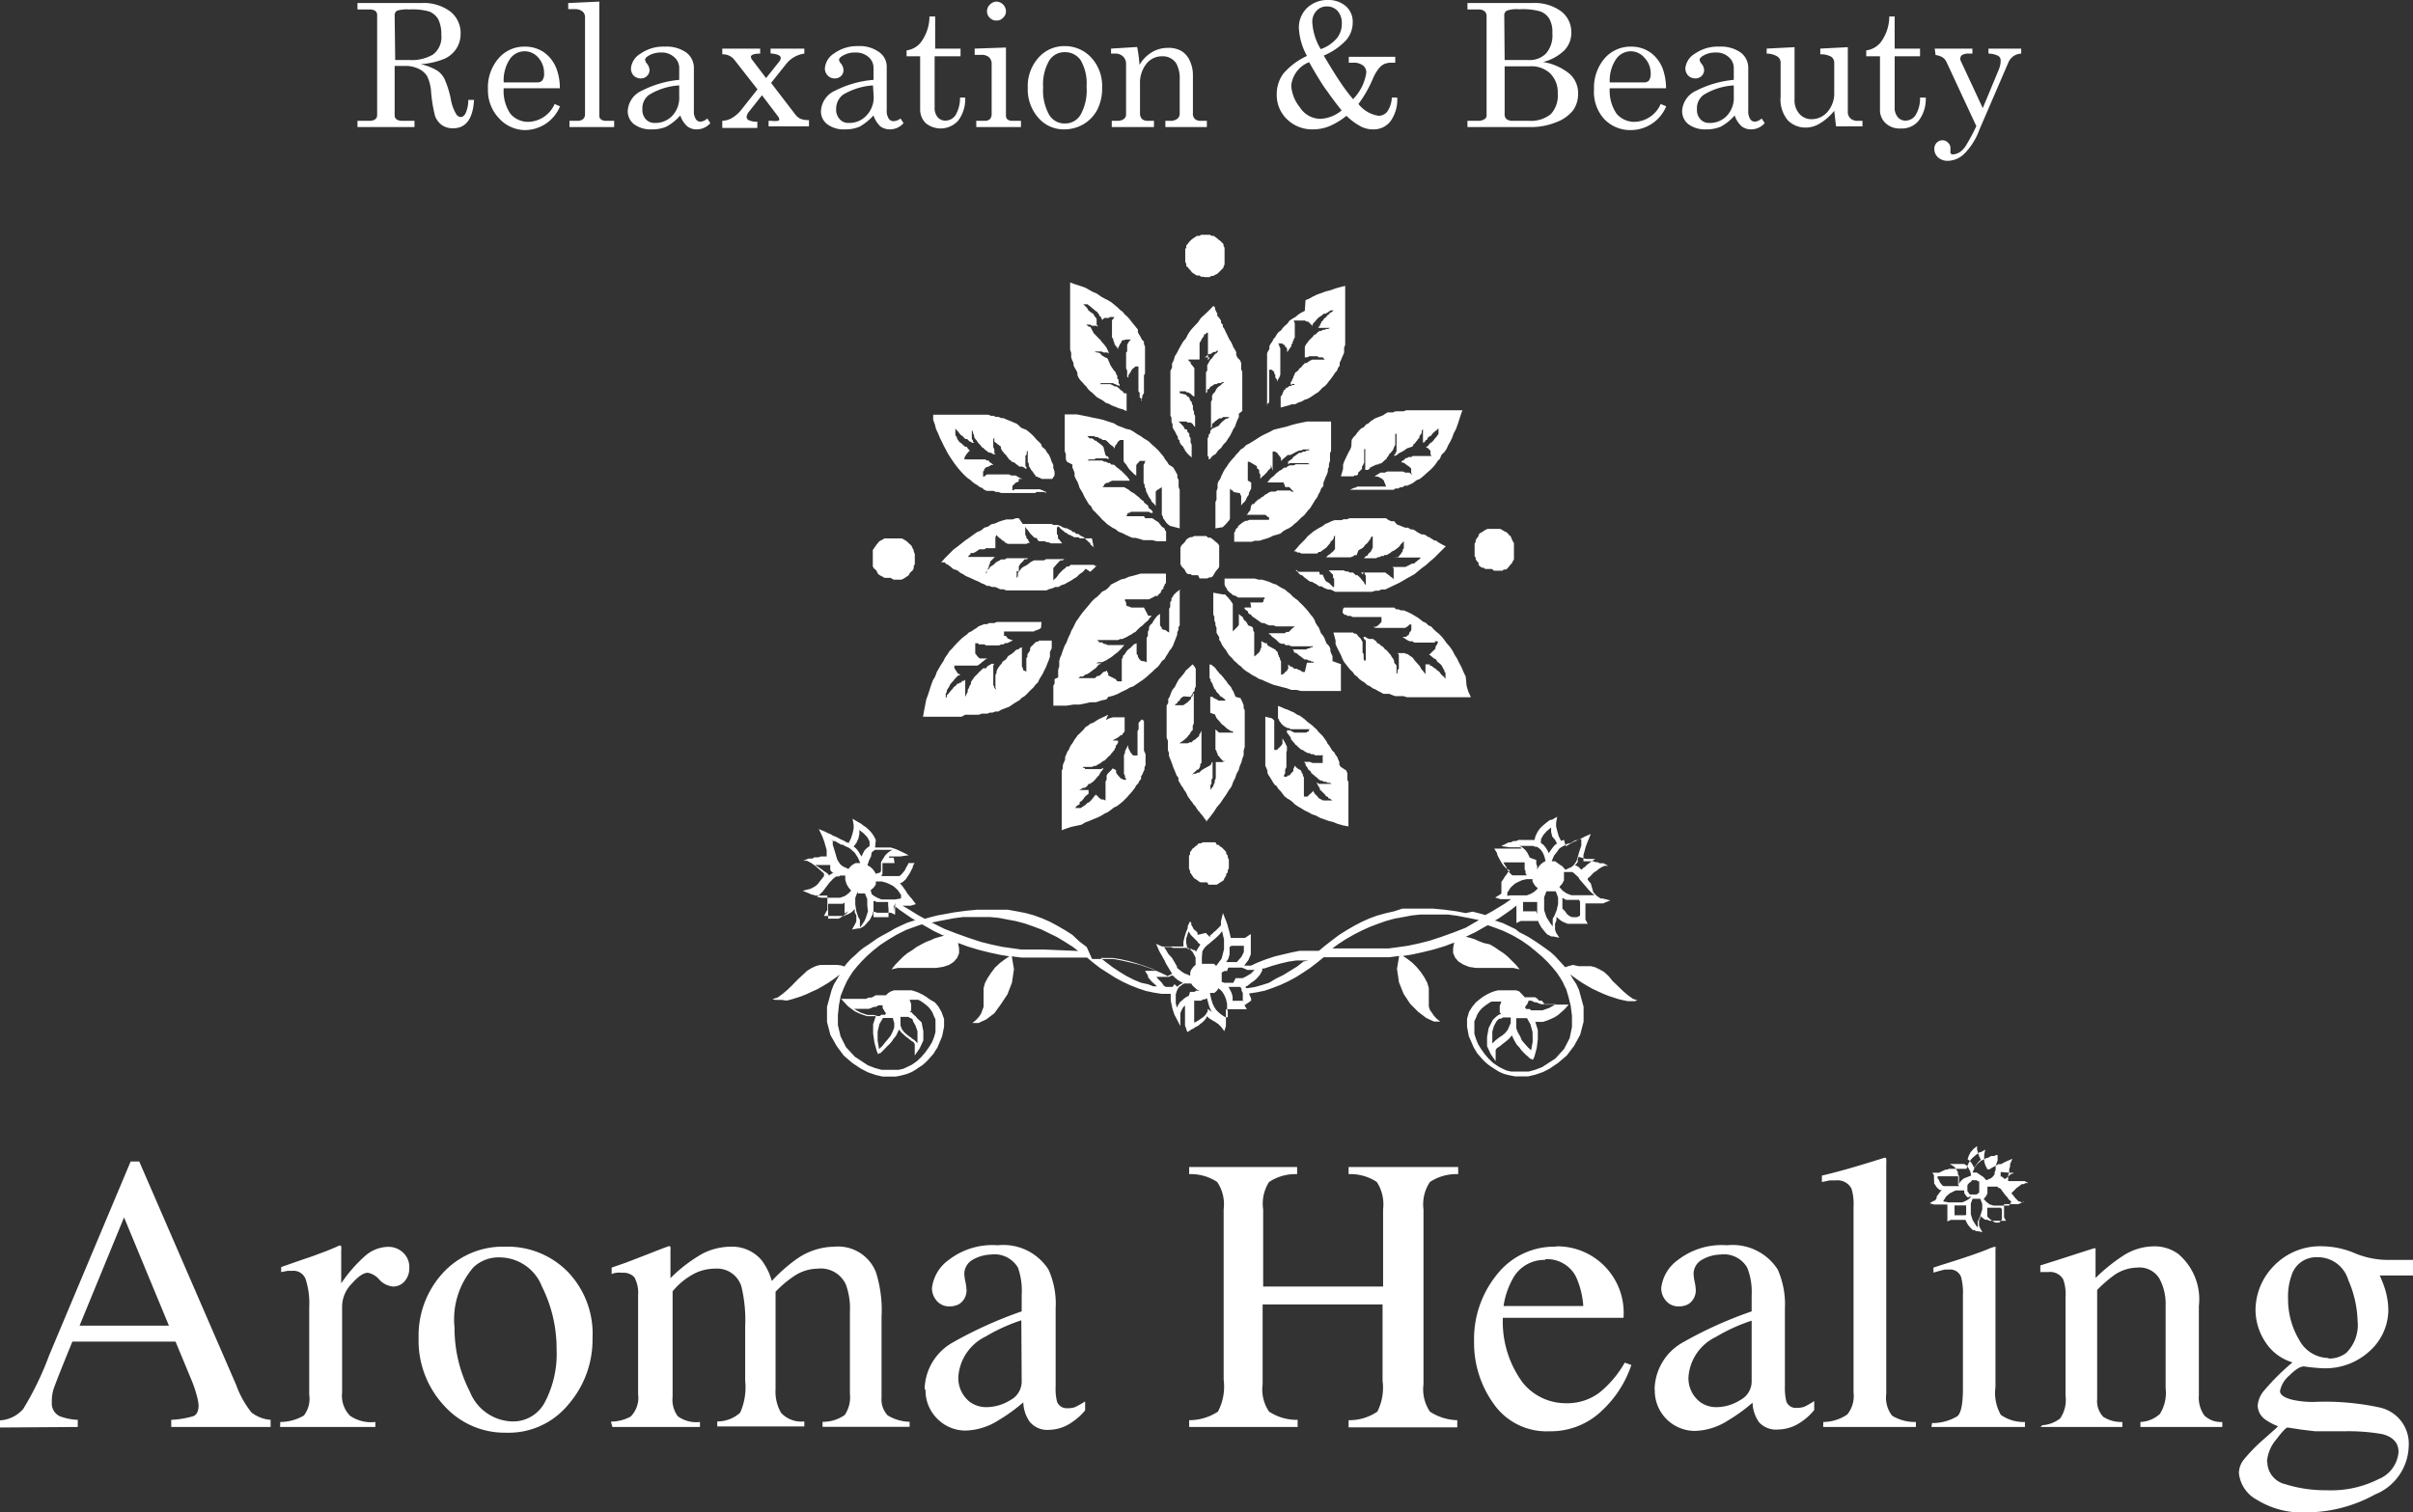 <svg xmlns="http://www.w3.org/2000/svg" viewBox="0 0 135 84.64" width="135" height="84.64"><rect x="0" y="0" width="135" height="84.64" fill="#333333" stroke="none"/><g fill="#fff"><path d="m68 29.57v-1.48l.06-.12v-.49l.06-.16v-.25l.06-.15.09-.12.06-.16.06-.12.06-.13.09-.15.09-.12.1-.16.09-.12.13-.15.12-.13.09-.12.12-.12.13-.16.15-.09.16-.16.18-.09.19-.12.15-.09.18-.12.22-.13.19-.09.21-.1.22-.12.24-.06.25-.06.25-.06.28-.09.27-.07.28-.06.31-.06h1.33v1.65l-.06.12v.43l-.06.18v.16l-.06.12v.15l-.06.16-.07.15-.06.16-.06.15v.18l-.12.13-.07.19-.09.15-.06.15-.12.16-.09.15-.1.16-.09.15-.12.12-.09.12-.13.16-.15.12-.13.13-.12.12-.15.12-.13.12-.15.1-.19.09-.15.09-.15.13-.19.06-.22.06-.18.09-.19.07-.21.06-.18.06h-.26l-.18.06h-.98v-.52l.06-.06v-.07l.06-.09.09-.06v-.07l.07-.06.06-.05.09-.07.09-.06.1-.06h.09l.15-.06h1.09v-.15h-.06l-.06-.06-.09-.07h-1.05l.06-.05.06-.1.1-.12v-.06l.04-.18.06-.09h.09l.06-.09.07-.06.09-.09.12-.06.07-.07.12-.06.09-.09.12-.06.1-.07.12-.05h.25l.09-.06h.74l.06.06h.15l-.09-.06-.06-.06-.06-.07-.06-.06h-.22l-.1-.26h-.91l.06-.06.06-.09.09-.1.12-.09.07-.06.06-.07.06-.06.09-.06.06-.06.13-.06.06-.06.09-.06h.1l.09-.07.12-.06h.22l.12-.06h.77l-.09-.06h-1.02l-.09.07v-.19h.06l.06-.06.1-.06.06-.1.09-.06.12-.09.13-.09h.12l.09-.07h.13l.06-.06h.09l.12-.06h-.4l-.09.06h-.12l-.13.06-.12.06-.13.07-.12.06h-.15l-.06.06-.07.06-.12.1-.12.12v-.16l-.06-.09-.1-.12-.06-.09-.12-.07h-.13v1.08l-.1-.35v.19l-.1.09-.06.06-.06.09-.09.09-.09.09-.09.07-.1.12v-.25l-.06-.09v-.15l-.06-.06-.07-.06v-.1l-.1-.06-.22-.13-.1-.06h-.09v1.05l.19.11v.34l-.07.13-.06.12v.09l-.09.12-.06.13-.06.12-.13.12-.09.12v-.54l-.06-.09v-.06l-.38-.07v-.05l-.12-.07-.07-.06v1.69l-.06.1-.06.06-.07.09-.06.06-.09.09-.06.06zm-2 0v-2.16l-.06-.15v-.4l-.07-.13v-.16l-.06-.11-.09-.16-.09-.15-.24-.15-.09-.15-.12-.15-.09-.16-.09-.1-.12-.15-.12-.13-.17-.16-.15-.13-.15-.15-.13-.09-.16-.09-.16-.12-.21-.12-.19-.13-.21-.12-.23-.05-.22-.09-.25-.09-.21-.13-.32-.1-.27-.09-.25-.06-.31-.06-.31-.07-.31-.06-.3-.06h-.68v2.06l.06.16v.28l.06.15.31.16v.16l.06.15.06.15v.19l.07.15.09.16.06.15.06.19.09.15.09.15.07.16.09.16.09.15.09.15.13.12.09.19.13.12.15.16.12.12.13.15.15.13.12.12.15.1.16.11.15.07.19.15.19.07.18.09.19.09.21.09h.18l.22.06.22.07h.49l.25.06h.52v-.56l-.07-.06v-.07l-.06-.06-.11-.07-.06-.08-.06-.07-.06-.09-.1-.06-.09-.06-.16-.11h-.4l-.07-.11h-1l.06-.06v-.06l.06-.07h.07l.09-.06h.99l.1.06h.12v-.06l-.06-.09-.13-.09-.06-.09v-.07l-.24-.18v-.06l-.09-.06-.09-.07-.09-.09-.07-.06-.12-.09-.06-.06-.12-.07-.09-.05-.12-.1-.15-.09-.12-.06h-1.21l.09-.06v-.06l.06-.06.09-.06h.09l.09-.06.13-.06h.97v-.06l-.06-.07-.06-.09-.12-.12-.1-.1-.06-.06-.06-.06-.09-.06-.06-.06-.09-.06-.1-.1-.08-.06h-.13l-.09-.09h-.09l-.12-.07h-.09l-.13-.07h-.93.12l.06-.06h.31l.09-.06h.62l.09.06v-.12l-.06-.06h-.06l-.06-.09-.11-.44-.1-.09-.06-.06-.15-.1-.1-.09h-.06l-.06-.06-.1-.07h-.15l-.06-.07-.06-.06h-.09.26.07.12l.12.06h.1l.15.09h.06l.06.07h.16l.12.09.12.13.07.06.09.06.06.06.06.09v-.09l.06-.12.06-.06.07-.13.12-.09h.19v1.17l.06.12.07.06.06.1.06.09.06.09.06.06.12.12.1.1.12.09v-.59l.06-.09.07-.06.06-.09h.34l-.06.07v.06l-.06.09v1.02l.06.09v.12l.07.13v.09l.06.13.06.12.06.12.09.12.06.13.13.12.09.12v-.81l.06-.07.09-.06.1-.06.09-.06v1.55l.07.12v.07l.06.07.06.09.06.09.06.06.07.06.09.06zm.1 3.45h-.13l-.06.06-.09.06-.09.09-.07.07-.06.12-.06.06v.13l-.07.09v.27l-.06.1v1.33l-.12-.07-.07-.06-.22-.06v-.07l-.1-.14v-.65l-.16.12-.12.15-.09.13-.06.12-.13.12-.06.13v.12l-.06.12v.22l-.07.12v1.36l-.15-.06h-.12l-.09-.06-.06-.07-.07-.12v-.06l-.07-.1v-.59l-.15.06-.09.09-.13.13-.09.06-.09.09-.06.09-.06.1-.1.09v.09l-.06.09v1.24h-.25l-.09-.12-.42-.21v-.13l-.06-.06v-.09l-.09.06h-.06l-.1.06-.06.07-.06.06-.1.06h-.08l-.07.06-.06.06h-1.08.09.07l.09-.09h.15l.09-.06.06-.06h.07l.15-.09.12-.09.09-.07.13-.09.06-.06.07-.09.06-.07h.06l.06-.06h-1.36.24.1.22.12.12.07.09.06.06l.13-.06h.21l.13-.06.12-.06.09-.06.12-.07.09-.06.07-.06.09-.07.06-.05.09-.06.13-.13.09-.09.1-.12.06-.07h.06-.12-.1-.09-.06-.13-.27-.1-.06-.06l-.12-.06h-.09l-.1-.09h-.19v-.07l-.1-.06h1.18l.12-.06h.12l.16-.07.12-.06.09-.06.13-.06.12-.09.12-.06.09-.1.09-.09.1-.09.09-.06.06-.06.1-.1.06-.05.09-.07.09-.12.07-.09.06-.07h-.19l-.24-.46h-.71l-.12-.06h-.06l-.1-.06-.01-.18-.06-.06v-.1h1.34l.12-.06.12-.06.12-.07h.13l.06-.1.09-.06.08-.19.09-.06v-.1l.07-.09v-.06l.07-.06v-.53h-1.41l-.21.06-.22.06-.24.06-.22.1-.22.05-.19.1-.18.09-.18.09-.16.19-.15.12-.19.09-.12.13-.15.15-.16.12-.16.16-.12.15-.15.18-.13.15-.12.15-.12.16-.1.15-.12.16-.09.18-.09.19-.09.15-.07.19-.09.18-.06.15-.06.16-.09.15-.07.18-.06.16-.06.19-.07.15-.05.19v.3l-.06.19v.43l-.2.09v.25l-.07.12v1.12h.74l.37-.06h.34l.31-.06.31-.07h.31l.3-.1.29-.06.1-.14.25-.06.27-.1.22-.12.26-.12.22-.13.18-.06.22-.15.18-.12.2-.14.18-.15.13-.12.15-.13.15-.15.16-.13.12-.15.11-.17.15-.12.09-.16.1-.15.09-.16.1-.12.09-.15.06-.16.06-.15.06-.16.06-.15v-.12l.07-.16v-.15l.07-.09v-2zm1.78.15v1.22l.06.13v.21l.06.13v.14l.06.12v.28l.06.12.09.13v.15l.09.13.06.15.09.13.06.08.1.13.09.16.09.12.13.12.12.15.15.13.09.09.16.12.12.13.16.12.15.09.19.13.18.09.19.12.18.06.22.1.21.09.22.09.25.06.21.06.25.06.28.1h.28l.27.06h2.22v-1.52.02l-.47-.17v-.28l-.06-.12-.06-.16v-.12l-.06-.15-.16-.17-.06-.15-.06-.16-.09-.14-.1-.12-.06-.16-.06-.15-.09-.12-.09-.15-.06-.16-.09-.15-.13-.15-.12-.16-.1-.12-.1-.11-.15-.16-.13-.12-.12-.13-.13-.09-.15-.12-.15-.16-.13-.09-.14-.13-.18-.09-.16-.09-.15-.1-.19-.06-.22-.1-.22-.07-.18-.05h-.19l-.21-.06h-1.69v.34l.07.16.07.07v.06l.09.09.06.06.1.07.09.09h.06l.13.06.09.06h1.48v.1h-.06v.12l-.06.06h-.68l.05.28h-.37v.07l.06.06.13.09v.06l.07.09h.06l.09.1.06.06.1.06.12.09.09.06.09.07.1.06h.12l.12.06.16.07h.25l.15.06h1.04l-.07.06-.09.06-.06.07-.06.06-.06.06h-.13l-.09.07h-.88v.07h.07l.09.12.09.06.13.1.06.06.06.06.06.06.13.06h.15l.09.08h.19l.12.06h1.24l-.07.06h-.09l-.06.06h-.09l-.09.06h-.76l.06.06v.06l.06.07h.06l.09.06.06.06.13.09.09.07.12.09h.13l.09.06h.09l.07.06h.09l.06.06h.12-.12-.07-.12-.09-.12l-.12.52h-.12l-.09-.06-.1-.06h-.06l-.06-.06h-.16l-.06-.06-.09-.06h-.06l-.06-.06-.07-.06v.24l-.09.13-.09.06-.06.09-.16.06v-.76l-.06-.1v-.09l-.06-.06v-.06l-.06-.09v-.1l-.09-.09-.06-.07-.34-.18-.1-.07-.02-.1h-.09l-.12-.06-.1-.06v.36l-.06.1v.06l-.06.1-.06.06-.07.06-.06.06-.09.06v-1.35l-.06-.1v-.12l-.06-.09-.22-.08-.06-.12-.06-.09-.12-.1-.06-.15-.13-.09-.09-.09v.61l-.06.09-.07.07-.06.06-.06.06-.09.09v-1.54l-.06-.09-.06-.09-.06-.07-.07-.09-.06-.06-.06-.06-.06-.07h-.12zm-.77-.8h.43l.13-.06h.09l.09-.06.15-.25.09-.12.06-.06.06-.1v-1.19l-.06-.09-.06-.06-.09-.07-.1-.09-.09-.07-.09-.06h-.13l-.1-.09h-.68l-.12.06h-.09l-.13.06-.09.07-.06.09-.06.09-.07.06-.09.09-.06.13v.92l.06.12.09.1.07.06.06.12.06.1.09.06h.13l.09.06h.34zm5.4-.49v.06l.09.06.07.1.12.09h.06l.06.06.06.06.1.07.06.05.09.07.1.06h.09l.09.06.12.06.09.06.09.07h.13l.09.06.12.06.16.06h.12l.15.06.13.07h2.06l.19-.06h.19l.15-.07h.21l.19-.09.19-.09.21-.1.19-.09.21-.12.22-.13.22-.12.21-.12.18-.15.23-.19.21-.15.21-.19.25-.21.22-.22.21-.21.25-.25h-.06l-.1-.06-.12-.06-.12-.07-.09-.06-.07-.06h-.09l-.09-.06-.1-.06-.09-.06.03-.01h-.09l-.12-.09-.12-.06h-.13l-.12-.06-.13-.07-.12-.09-.12-.06h-.12l-.16-.1h-.16l-.15-.06-.15-.06-.16-.06-.15-.18h-.16l-.15-.06-.15-.11h-2.03l-.15.06h-.19l-.12.05h-.38l-.18.06-.18.09-.16.06-.15.12-.19.1-.15.09-.19.12-.15.13-.15.12-.16.19-.15.15-.16.16-.15.18-.16.18h.13l.06.06h.12l.12.06h.87l.09-.09h.09l.13-.1.09-.06.12-.09.1-.12.06-.07.06-.06v-.06l.07-.06.06-.06.06-.09v-.07l.07-.09v.77l-.1.12-.12.1-.06.06-.1.06-.06.06-.06.06h1.37l.15-.06.07-.06h.12l.1-.27.1-.06.12-.06.09-.09.06-.09.12-.1.07-.09.09-.12.06-.13.09-.06v.65l-.06.12-.06.12-.1.07-.09.15h-.06l-.06.06-.06.07h.69l.09-.06h.09l.09-.06h.13l.06-.06h.13l.09-.06.12-.07.06-.06.13-.06.09-.06.12-.09.1-.09.06-.1.09-.09.09-.09v.4l-.06.06v.09l-.07.1-.06.09-.06.06-.06.09-.23.02h-.07.25.06.22.12.06.12.1.06.08.1.06.06.09.09.09l-.07.09-.09.06-.06.06-.09.06-.06.07h-.12l-.13.07-.12.06-.13.06h-.72l.07.07v.67-.06l-.1-.09-.09-.06-.06-.06-.1-.07-.12-.09h-1.38.02l.06.06.06.06v-.16l.09.07v.06l.06.09v.58-.06l-.06-.06-.06-.12-.09-.09-.07-.1-.12-.12-.06-.06h-.09l-.07-.06-.1-.09h-.18l-.1-.06h-.12l-.12-.06h-.84l.07.06.09.1.09.09v.16l.06.06v.46h-.06l-.06-.06-.07-.07-.09-.09-.16-.09-.06-.06-.14-.32h-.16l-.03-.16h-1.17zm-11.31-1.2v-.06l-.09-.06-.11-.1v-.06l-.12-.09-.06-.06-.06-.06-.07-.06-.06-.07-.14-.06-.09-.06-.07-.06h-.12l-.09-.1h-.09l-.09-.09-.13-.06-.13-.07h-.08l-.16-.06-.09-.06-.16-.06h-.24l-.13-.06h-1.6l-.22-.32h-.15l-.21.07h-.34l-.22.06-.18.06-.22.1-.22.05-.18.13-.21.06-.19.16-.22.09-.21.15-.22.16-.22.15-.24.19-.19.15-.24.18-.25.25-.22.22-.21.24h.19l.06.06.06.06h.06l.06.06.09.06.1.09.09.07h.06l.15.06.1.09.09.06.13.06.09.07.12.06.15.06.13.06.12.06.15.06.13.06.12.07.16.06.15.09h.13l.15.06h.18l.16.07.12.06h.18l.16.06h2.25l.12-.06.22-.06.15-.07h.18l.16-.1.19-.06.15-.09.19-.1.18-.12.15-.09.16-.16.18-.12.16-.18.26.17.16-.15.19-.18h-.09l-.06-.06h-1.3l-.09.09h-.13l-.08.09-.13.1-.09.09-.12.12-.09.13-.07.09-.06.06-.04.02-.07.09v-.7l.09-.1.1-.12.09-.09.05-.06.07-.06h.12l.1-.07h-1.02l-.12.07h-.56l-.12.06-.1.06-.12.1-.09.06-.12.06-.1.06-.09.09-.09.13-.07.09v.18l-.07.1v-.4l.12.05v-.3l.07-.13.09-.09.09-.09.07-.09h.12l.09-.06h-1.21l-.1.07h-.22l-.08.06-.13.06-.09.06-.09.1-.1.06-.09.06-.09.12-.09.09-.09.13v.05l.06-.07v-.09l.06-.06v-.06l.06-.1v-.09l.06-.09v-.09l.05-.06.1-.1.06-.06.06-.06h.06-.64-.16-.09-.09-.07-.09-.06-.09-.06-.1-.09v-.06l.12-.09v-.07h.16l.12-.06.09-.06.13-.09h.28l.09-.06h.52v-.61l.06-.13.09.1.07.06.08.06.1.09.12.06v.06h.07l.09.07h1.05l.12-.06h.15-.06l-.06-.06-.06-.13-.09-.09v-.09l-.06-.07v-.58.06.06l.06.1.06.06.09.12.06.09.13.13.06.06.06.06h.09l.07.06v.06l.1.07h.31l.12.06h.09l.15.06h.62l-.06-.07-.09-.12-.09-.09v-.16l-.06-.09v-.34l.07-.09.07.06.05.06.1.09.12.09.07.07h.06l.06.06.09.06h.06l.07.06h.05l.09.07h.25l.08.06h.67zm6.47 6.5v.77l.06.06v.1l.06.09.06.09v.06l.06.1v.06l.09.09.06.12.13.13.09.12.12.06.06.06.09.06v.06h.05-.09-.19-.09-.06l-.09-.07h-.06l-.02-.05h-.06l-.11-.09h-.12v.89l.29.11v.06l.06.12.07.09.06.06.06.07.07.09.06.06.09.06.09.09.12.1.1.06.09.06h.09l.04.08h.06-.06-.12-.34-.1-.09-.06-.09l-.2-.18v1.13l.06.07v.06l.06.1v.07l.09.09.06.09.09.09.06.07h.12l-.15.06h-.52.15v.91l-.06.12v.13l-.06.09v.06l-.06.09-.06.07-.06.09v-.28l.06-.06v-.25l.06-.06v-.92l-.07.06v.06l-.09.09-.28.15-.1.06-.09.06-.06.06-.06.06h-.09l-.1.06h-.12l-.09.07.09-.12.13-.1.06-.09.03.04.09-.09.06-.13v-.12l.07-.06v-1.78l-.06.06v.06l-.07.07v.09l-.12.09-.09.09-.12.06-.09.1h-.1l-.12.06h-.47l.13-.09.09-.06.12-.1.1-.09.06-.09.09-.09.06-.13.1-.09v-.24l.06-.13v-1.69l-.06.06v.09l-.09.06v.09l-.09.1-.13.12-.09.06-.13.09h-.48l.06-.07.1-.06v-.06l.1-.06.09-.15.15-.1.38.03.09-.12.06-.13.09-.09v-.12l.06-.12v-.99l-.06-.1-.06-.09-.06-.06-.19.18-.18.16-.12.18-.16.19-.13.15-.12.22-.09.18-.13.16-.09.19-.06.18-.09.15v.22l-.09.15v1.79l.07.18v.52l.06.16v.16l.06.15.06.15.07.19.05.15.07.16.06.15.06.15.1.13v.15l.07.12.09.16.09.12.07.13.09.12.06.12.06.13.09.12.06.09.1.12.06.1.09.09.06.09.06.1.07.09.06.06.06.09.06.06.1.13.08.12.07.06v.09l.22-.27.21-.28.16-.25.21-.25.16-.24.15-.21.15-.25.16-.22.09-.25.12-.24.07-.22.12-.21.06-.22.09-.21.06-.22.07-.19v-.26l.06-.19v-2.06l-.06-.12v-.16l-.06-.15-.06-.13-.06-.12-.27-.07-.07-.16-.06-.15-.06-.09-.06-.13-.07-.09-.09-.09-.06-.09-.06-.09-.09-.1-.06-.09-.06-.06-.07-.09-.09-.07-.06-.09-.06-.06-.11-.15-.06-.07-.09-.06-.06-.06zm-1-11.59v-.7l-.06-.13v-.24l-.07-.1v-.15l-.06-.06-.06-.07v-.09l-.16-.05v-.06l-.09-.12-.1-.1-.07-.07-.06-.06h.43l.09.06h.16l.09.06.09.13.06.06v-.62l-.06-.12v-.12l-.06-.13v-.21l-.06-.1v-.09l-.06-.06-.06-.09v-.06l-.06-.09h-.06l-.09-.12-.35-.09v-.1h-.23.09.09.29.09l.06.06h.09l.12.07.1.09.06.06h.06v-1.57l-.06-.09-.09-.1-.06-.09v-.06l-.12-.09v-.06h.62v-.92l.06-.1.06-.12.06-.09.07-.09v-.09h.07l.09-.09h.06v1.54l.07-.09v-.07h-.25l.09-.06.06-.06.06-.06h.1l.09-.06.09-.06h.11l.07-.07h.21-.12l-.09.13-.1.06-.09.12-.06.09-.1.1-.06.09-.06.12-.06.09v.31l-.07.09v1.17l.07-.06v-.16h.1l.06-.12.12-.07.13-.09h.09l.12-.06h.13l.09-.06h.34-.06-.09-.07l-.13.09-.09.1-.1.06-.09.09-.06.09-.06.13-.1.09-.06.12v.22l-.06.12v1.48l.06-.09v-.19h.06l.12-.12.13-.09.09-.07h.13l.09-.07h.43-.09l-.09.09h-.09l-.07.06-.12.09-.13.13-.09.12-.38.17-.09.12v.1l-.09.12v.09l-.06.1v.98l.06.06v.13h.06l.15-.18.19-.12.12-.18.18-.16.13-.19.15-.15.09-.15.13-.19.09-.18.09-.19.1-.15.06-.19.06-.15.09-.18v-.19l.19-.15v-2.18l-.06-.16v-.34l-.06-.15-.16-.17-.06-.15v-.15l-.07-.13-.09-.14-.06-.15-.06-.13-.1-.15-.06-.12-.06-.13-.06-.12-.06-.13-.06-.12-.07-.09v-.12l-.1-.1v-.12l-.06-.1-.06-.08-.09-.1v-.15l-.06-.06v-.06l-.06-.06v-.13l-.1-.09-.24.25-.22.21-.24.22-.16.24-.21.22-.19.21-.15.22-.12.24-.16.19-.13.22-.12.22-.09.18-.13.21-.05.19-.1.21v.22l-.09.18v2.5l.06.13v.24l.06.12v.16l.05.12.07.1.06.12.06.12.06.09v.12l.09.07v.09l.06.12.06.07.1.09v.06l.07.06v.06l.06.07.09.12.09.09.07.06.06.06zm8.85 1.82h2.45l.09-.07h.16l.12-.07h.12l.13-.09h.15l.12-.06.16-.07.12-.09.12-.09.16-.06.12-.09.12-.1.13-.12.15-.13.13-.12.12-.12.12-.15.13-.19.12-.12.09-.22.16-.15.12-.18.1-.22.11-.19.1-.21.09-.25.12-.22.1-.27.09-.28.09-.28.09-.24h-3.14l-.16.06h-.46l-.12.06h-.31l-.12.07-.13.09-.15.06-.16.06-.15.06-.09.06-.15.1-.13.12-.13.06-.12.15-.15.07-.12.12-.1.12-.09.13-.12.12-.1.15-.02.38-.06.15-.09.16-.09.18-.07.15-.09.19-.06.18v.22l-.06.22-.06.21h.73v-.05h.16l.07-.07v-.09l.07-.06.06-.06.09-.09v-.13l.06-.09.06-.13v-.76h.06v1.17h.12l.13-.06v-.06l.37-.18h.09l.09-.06h.07l.09-.06.06-.06.1-.09.09-.07v-.06l.07-.06.06-.12.09-.09.06-.07.07-.09.06-.17.06-.1v-.68.06h.07v1l-.06.06v.06l-.07.06v.06l.16-.06.06-.06.09-.06.13-.06.12-.07.16-.12.28-.09.07-.07v-.06l.09-.06.06-.09.06-.06.06-.1.07-.05v-.1l.07-.09.06-.09v-.12l.07-.1v-.34.33.09.09.28.1.09.06.06h.07v-.06h.07v-.07l.11-.05v-.07l.1-.09.12-.06.06-.1.13-.12.12-.09.09-.09v.31l-.06.09-.07.09-.09.1-.06.09-.09.09-.13.09-.09.13-.12.06.03-.02v.06h.07l.09.1.07.06v.21l.06.09h-1.07l-.06.06h.04-.09-.12l-.07.06h-.09l-.06.09-.12.06-.06.09h.09l.12.06.12.1.1.06.13.12v.25l.07.09h-.02l-.07-.05-.09-.06h-.22l-.12-.06h-.9l-.12.06h-.25l-.09.06-.12.07-.12.09h.18l.12.06.13.07.11.12v.06l.06.09v.06l.06.1h-1.63l-.1.07h-.07zm-4.64-4.71v-.07l.07-.06.06-.06v-1.82h.13l.09.07.06.06v.09l.06.06v.16l.1.12v.12l.06-.15.06-.09.06-.16v-1.48l-.06-.12v-.06l-.06-.09h.25v.06h.07l.06.06v.07h.06l.06.13v.18l.06-.09.06-.09.06-.09.06-.07v-.09l.07-.09v-.09l.06-.07v-.06l.06-.09v-.8l-.06-.15h.62l.12.06h.07l.09.09.06.06.06.06v.06l.06-.16.09-.09.1-.12.09-.1.12-.09.1-.06.09-.09h.09l.12-.06.1-.07.09-.06h.16l-.06.06-.1.07h-.06v.06l-.13.09-.06.09-.12.09-.06.1-.1.09v.06l-.06.06v.09h-.06v.06l-.06.06h.9-.1-.12l-.12.06h-.1l-.09.05h-.09l-.1.06h-.09l-.09.06-.06.06-.09.09h-.06l-.07.1-.06.06-.06.06-.12.12-.09.13-.07.09-.06.12v.75-.16h.13l.12-.06h.46l.06.06h.23l.06.07.06.06h.06-.12-.28-.09-.09-.1-.09l-.12.06-.09.06-.1.07h-.09l-.09.09-.06.06-.06.09-.1.06-.06.1-.06.06-.1.06-.06.1v.06l-.06.06v.09l-.06.06v.06l-.09.13v.15l.1-.06h1-.21-.07-.18-.09-.07-.06-.06-.15v.06h-.12l-.09.06h-.09l-.09.09h-.07l-.06.1-.09.06v.06l-.06.09v.06l-.1.13v.61l.22-.06.22-.06.18-.06h.18l.19-.1.19-.06.15-.09.18-.06.16-.09.15-.1.13-.09.15-.09.12-.12.12-.13.13-.09.12-.12.09-.13.1-.12.09-.12.09-.13.1-.15.09-.09.06-.16.09-.12v-.16l.07-.15.06-.15.06-.13.06-.15v-.28l.06-.15v-3.3l-.28.07-.28.08-.28.1-.24.06-.25.09-.25.09-.21.1-.21.12-.22.09-.04.6-.18.09-.19.12-.15.13-.16.09-.18.12-.1.15-.15.13-.12.12-.09.13-.16.12-.09.12-.09.16-.09.09-.07.15-.09.12-.07.13v.16l-.07.12-.06.12v2.93zm4.23 11.58.06.07.06.06h.09l.07.06h.18l.1.06h1.62v.27l-.06.07-.12.12-.13.09h-.27.12l.12.06h1.77-.11l.12-.07.07-.06.06-.06h.1v.31l-.06.09-.06.07v.07l-.07.06-.11.09h-.19l.09.07.09.06.09.06.13.06h.15l.1.07h1.16v-.07h.16v.09l-.07.13-.06.09v.1l-.31.3-.06.06h-.06.06.06l.07.06.16.13.12.06.06.12.12.09.1.09.06.1.06.12.06.09v.07l.06.06v.35l-.06-.09-.06-.06-.07-.06-.06-.06-.09-.13-.13-.09-.09-.09-.12-.07-.1-.09h-.09v-.08h-.25v1.17-.09-.07-.06-.06-.12-.09-.13l-.07-.09-.09-.12-.07-.07-.06-.12-.06-.09-.06-.06-.16-.18-.06-.07-.06-.09-.06-.06-.09-.06-.09-.06-.07-.06h-.08l-.07-.05h-.4l.06.09v.83-.04l-.07.06v.15l-.06.09v-.49l-.13-.15v-.09l-.07-.16-.06-.06-.06-.12-.09-.1-.1-.12-.06-.06-.09-.06-.06-.09-.09-.06-.09-.07-.1-.09-.08-.01-.05-.11-.09-.06-.09-.07h-.22l-.13-.06-.09-.06h-.09v.09l.06.06.06.06v1.08l-.06.07-.06-.12v-.27l-.06-.1v-.58l-.07-.13-.06-.09-.1-.09-.06-.09-.09-.07h-.09l-.06-.06h-1.1l.06.22.06.22v.21l.1.22.09.18.1.19.09.22.09.18.12.15.1.13.12.15.16.15.08.13.16.12.12.13.16.12.15.09.12.12.16.07.16.12.15.06.15.09.12.06.18.1h.32l.15.06.19.07h.47l.18.06h3.58l-.15-.33-.09-.31-.05-.52-.12-.25-.12-.28-.13-.24-.12-.25-.12-.18-.13-.25-.15-.22-.17-.19-.13-.18-.15-.19-.16-.16-.15-.12-.16-.15-.11-.13-.16-.07-.16-.15-.15-.06-.16-.13-.12-.09-.15-.09-.18-.11-.18-.09-.13-.06-.15-.06h-.15l-.16-.06h-.12l-.11-.1h-2.8l-.06.07zm-4.32 5.83v2.75l.06.12.06.16v.12l.06.12.09.13.09.15.07.12.09.13.12.09.09.15.13.13.09.12.12.16.15.12.16.09.15.12.13.13.18.12.16.09.21.13.19.09.21.12.22.07.21.12.25.09.25.09.25.06.24.1.31.09.31.06v-2.48l-.06-.13v-.37l-.06-.15-.32-.21-.07-.12v-.15l-.06-.13-.06-.15-.1-.13-.06-.12-.12-.11-.07-.12-.09-.15-.1-.12-.06-.13-.09-.12-.12-.17-.13-.13-.12-.12-.09-.12-.15-.13-.09-.09-.16-.12-.12-.09-.14-.13-.12-.09-.16-.12-.14-.05-.19-.13-.15-.06-.19-.09-.18-.06-.15-.07-.22-.09v.71l.06.06v.06l.06.07.06.09.06.06.06.06.09.06.13.07h.06l.15.07h1.05l-.06.06v.07h-.07l-.06.06h-.68l-.09-.06h-.06l-.06-.07h-.2v.13l.1.12.06.09.06.07v.09l.06.06.07.09.06.06.06.09.09.06.06.07.07.06.12.1h.06l.09.07.1.06.12.06h.09l.09.06h.13l.09.06h.46l-.06.07h.02v.36h-.56l-.15-.06h-.4.06l.09.09v.09l.1.13.06.12.15.12v.06l.07.06.09.07.06.06.09.06.06.06.06.06.12.07h.07l.09.06h.12l.1.06h.12l.1.06h.27-.1-.14-.1-.43-.13-.09l-.06-.06h-.06l.06.09v.07h.06v.06l.06.09v.07l.1.09.06.06.12.12.06.09.13.06v.07h.06l.1.06.06.06h-.5l-.09-.07.06.09-.1-.09-.12-.06-.09-.12-.1-.09-.09-.13-.06-.09v.06l-.06.06-.06.06-.09.07-.07.09h-.21v-1.08l-.06-.09v-.1l-.07-.06v-.06l-.06-.09-.18-.1-.1-.1-.06-.06v.09l-.06.1v.12l-.12.12-.1.13h-.09l-.06.07h-.15v.03-.07-.06l.06-.09v-.21l.07-.13v-.83l.03-.11v-.22l-.06-.12-.06-.12-.06-.1-.07-.12v.31l-.09.12-.09.09-.07.06-.06.07h-.15v.03-.09-.11-.06-.22-.06-.09-.06-.09-.22-.09-.18-.07-.09-.07-.08-.1l-.13-.12zm-12.28-12.51v-.09h-.06l-.1-.07h-.06l-.1-.06h-1.42l-.07.06h-.06v-.25l.07-.06.12-.12.16-.06.01-.15h.19l-.15-.06-.1-.06-.12-.07h-.25l-.12-.06h-1.23l-.09.06-.06.06h-.07v-.28l.06-.06v-.07l.06-.06.06-.06h.06l.12-.06.1-.06h.12l-.12-.1-.1-.06-.05-.09h-.1l-.09-.06h-1.16v-.11l.06-.1.06-.09.07-.09.06-.06.06-.06h.06-.09l-.06-.06-.1-.14h-.08l-.12-.1-.09-.09-.1-.06-.09-.12-.06-.1v-.05l-.09-.13v-.37l.1.12.09.1.09.12.13.09.06.07.09.09h.1l.09.09.06.06h.06l.06.06h.12l-.07-.07v-.06l-.06-.09v-.83.12.12.09l.07.13v.06l.06.12v.09l.06.1.06.06.06.09.07.1.06.06.06.06.06.09.1.06.06.07.12.09.12.09h.09l.16.09h.12l-.07-.07v-.21l-.06-.12v-.44l.06-.09v-.34.09.12.13.12.1l.37.29v.09l.06.13.06.06.06.09.1.09.06.09.06.07.06.09.09.06.09.09h.06l.1.06.06.06.1.07.07.06h.15l.13.06.06.06h.06v-.09l-.06-.06v-.58l.07-.06v-.15l.06-.07v.62l.06.12v.12l.07.1.06.12.06.06.06.09.06.09.07.07v.06h.1l.06.06h.06l.12.07h.59l.13-.19v-.22l-.07-.21v-.16l-.1-.21-.06-.18-.09-.19-.1-.12-.09-.16-.19-.16-.06-.16-.12-.12-.12-.11-.1-.12-.12-.13-.1-.09-.15-.13-.12-.09-.13-.05-.15-.06-.13-.13-.12-.1-.15-.06-.13-.06-.15-.06-.15-.06-.16-.07h-.12l-.15-.07h-.16l-.12-.06h-.15l-.13-.06h-3.1v.28l.1.28.06.24.12.25.1.25.12.24.09.19.13.24.08.16.13.21.12.18.13.19.12.16.12.15.13.15.12.13.12.12.13.12.15.1.13.12.12.09.15.09.13.1.15.06.09.09.16.07h.37l.15.06h.13l.15.06h1.91l.07-.06h.43zm5.34-5.15v-.12l.06-.09v-.1l.09-.14v-1l.06-.09v-1.51l-.06-.16v-.12l-.12-.12-.06-.13-.09-.15-.07-.12v-.16l-.1-.12-.12-.15-.14-.17-.09-.12-.13-.15-.15-.13-.12-.15-.16-.12-.13-.13-.18-.15-.16-.13-.18-.11-.18-.09-.22-.12-.22-.16-.21-.09-.17-.09-.28-.16-.29-.1-.28-.09-.28-.1v3.77l.06.16v.27l.06.16.07.15v.12l.06.13.09.15.07.15v.13l.07.15.09.13.12.12.1.12.12.12.09.13.12.12.13.1.12.12.13.12.18.1.16.09.15.12.18.06.16.09.18.07.22.09.22.06.21.1v-.99l-.16-.02-.06-.1-.1-.06-.06-.06-.06-.06-.12-.09h-.1l-.12-.07-.13-.06h-.58l.06-.06h.67l.09.06h.06l.07.06h.09l.06.06v-.09l-.06-.09v-.19l-.07-.06v-.16l-.07-.09v-.06l-.06-.09-.06-.06-.07-.1-.06-.09-.06-.09-.13-.31-.06-.1-.12-.04-.09-.06-.1-.06-.06-.09-.13-.06h-.08l-.13-.06h-.47.09.09.07.09.19.12.09.12l.13.06h.21l.06.07v-.1l-.06-.12-.06-.13-.09-.12-.1-.12-.06-.06-.06-.09-.06-.07-.07-.06-.08-.09-.07-.07-.06-.06-.06-.06-.19-.36h-.09l-.06-.06-.09-.06h-.47.71l.09.06h.26l.06.06v-.06l-.06-.07v-.31l-.06-.09-.06-.07-.06-.12-.17-.11-.12-.1-.06-.12-.12-.12-.1-.09h.25l.06.06.09.06.06.06.13.1.06.06.13.09.09.12.06.13h.06v.06l.06.09v.06l.06-.06.09-.07.2.01.12-.06h.22l-.06.11-.07.07v.97l.07.07v.09l.06.12v.06l.06.1.07.09.09.12v-.1l.06-.09.06-.13.06-.06v-.06l.06-.06h.06l.14-.04h.28l-.1.09-.06.09-.06.12v.37l-.06.06v.89l.06.12v.34l.07.06v-.14l.06-.09.06-.09.09-.16.12-.09.06-.06h.17v1.39l.07.09v.25l.07.06.06.09zm-5.58 12.36h-2.5l-.15.06h-.28l-.12.06h-.16l-.15.06-.16.06-.12.1-.15.09-.13.09-.15.07-.12.12-.13.09-.15.12-.13.13-.15.15-.12.13-.13.15-.15.15-.12.19-.13.18-.09.19-.12.18-.13.22-.12.21-.09.25-.13.22-.09.24-.09.28-.09.28-.1.27-.06.31-.06.31-.06.34h2.16l.2-.11h.76l.16-.06h.31l.15-.06h.15l.16-.06h.16l.15-.09.15-.06.16-.06.15-.06.15-.1.13-.09.15-.09.15-.09.13-.13.15-.09.13-.12.12-.13.12-.12.13-.12.12-.16.13-.12.08-.18.1-.16.09-.15.09-.19.09-.18.07-.18.09-.22.06-.18v-.26l.1-.21v-.43h-.7l-.07.06h-.09l-.07.06-.09.09-.06.06-.07.06-.06.09v.13l-.06.09-.09.13v.15l-.06.06v.77l-.07-.06h-.06l-.06-.07v-.06l-.06-.12v-1.01l.06-.09-.06.06h-.09l-.12.1h-.07l-.09.06-.06.07-.06.05-.09.07-.1.06-.09.06-.06.09-.06.09-.1.07-.09.06-.06.12-.09.09-.06.09-.07.1-.06.15v.09l-.06.1v.74l.06.06h-.06l-.07-.1v-.06l-.05-.06v-1.11l.05-.09h-.15l-.09.06-.12.06-.1.13h-.16l-.06.06-.09.09-.07.06-.06.07-.06.06-.09.09-.06.06-.06.09-.07.1-.06.09v.12l-.06.06-.06.16-.06.09v.12l-.07.13-.07.15v.22-.1-.06-.06-.18-.09-.19-.12-.1-.09-.12-.07l-.09.07h-.11v.09h-.1l-.06.06h-.09l-.06.1-.13.09-.06.09-.12.13-.09.12-.06.06-.06.06v.09l-.06.06v-.24l.06-.1v-.09l.06-.09.06-.09.06-.13.09-.12.09-.09.1-.13.12-.12.06-.06h.06l.06-.06h.1-.07-.09l-.09-.06-.06-.09-.06-.09-.07-.12v-.13h1.29l.1-.06.09-.07.06-.06.13-.09.06-.06.12-.06h-.43l-.07-.06-.06-.06-.06-.09-.06-.06v-.58h.15l.06.06h.3l.09.06h.74l.12-.06h.12l.1-.07h.12l.12-.06.12-.06.06-.06h.22-.09-.06-.06-.07-.06l-.09-.06h-.06l-.06-.09-.06-.07h-.1v-.25h1.67l.09-.06h.06l.1-.06h.06l.09-.09zm5.61 5.45-.06.06-.06.07-.06.06v.37l-.06.09v1.37h-.24l-.06-.06-.1-.13-.06-.12-.06-.12v-.15l-.06.1-.06.12-.06.12v.09l-.06.13v1.04l.06.12v.1l.06.06v.06h.06-.12-.1l-.06-.06h-.06l-.12-.13-.1-.12-.06-.09v-.14l-.19-.1-.07.09-.09.09-.06.06-.06.06-.06.1v.24l-.06.09v1.07l-.13-.06h-.12l-.06-.06-.09-.06-.06-.1h-.07v-.07l-.09.1-.09.12-.1.12-.09.09-.12.06-.1.1-.09.06-.09.06-.09.06h-.31l.09-.12.16-.09v-.12l.12-.07.1-.12.06-.09.06-.06.07-.06.09-.06v-.22h-1.08.13.12.09.12.1l.12-.06.09-.06h.1l.09-.06.06-.06.06-.1h.09l.06-.06.1-.06.06-.06.06-.06.1-.13.12-.12.06-.12.06-.09.07-.07.06-.12-.16.06h-.88v-.06h-.1v-.06h-.09.12.13.09.15.09l.13-.06h.09l.1-.07.12-.06.09-.06.06-.06.13-.06.06-.06.09-.09.06-.07.09-.06.06-.1.06-.06.07-.09.06-.06v-.06l.06-.06v-.1l.06-.06.07-.12v-.12h-1.14.1.25.06.09.09.13.12l.09-.06.12-.06.1-.06.09-.07.06-.06h.09v-.06l.06-.06.06-.09v-.78h-.65l-.21.06-.19.09.13-.29-.21.1-.13.06-.19.09-.15.09-.15.1-.17.06-.12.1-.15.09-.1.13-.12.12-.12.12-.1.09-.09.13-.09.12-.09.16-.09.12-.07.12-.06.15-.09.13-.06.15-.06.13v.15l-.07.16-.06.15v.18l-.06.13v3.33l.27-.1.28-.09.28-.06.28-.06.21-.13.25-.09.21-.09.22-.09.19-.09.21-.13.19-.09.18-.13.15-.12.19-.09.15-.12.16-.13.12-.12.12-.12.1-.12.12-.13.1-.12.12-.16.06-.12.12-.12.06-.13.1-.12v-.15l.07-.1.06-.15.06-.12v-.13l.06-.12v-.61l-.09-.21v-1.66zm19.71-8.32h.46l.09-.07h.13l.09-.09.06-.07.09-.12.07-.06.06-.13.06-.09v-.92l-.06-.09-.06-.13-.07-.17-.09-.06-.06-.09-.09-.07-.13-.06-.09-.06-.12-.06h-.71l-.13.06-.09.06-.09.06-.13.07-.06.09v.06l-.07.09-.09.13v.09l-.06.12v.69l.06.09v.09l.09.13.07.06v.12l.06.07.13.09h.09l.09.07h.37zm-33.59.5h.43l.13-.06.09-.06.09-.06.09-.06.07-.13.09-.09.07-.06.06-.12v-.13l.06-.09v-.58l-.06-.13v-.08l-.06-.1-.06-.14-.09-.09-.07-.06-.09-.09-.09-.06-.09-.06-.13-.06h-.96l-.09.06-.12.06-.1.06-.06.09-.06.06-.06.09-.09.13-.07.1v.92l.07.12.09.06.06.09.06.13.06.06.1.06.12.06.09.06h.34zm17.61 17.07h.47l.09-.06.09-.06.1-.06.09-.06.06-.13.09-.14v-.09l.09-.09v-.13l.06-.09v-.49l-.06-.13v-.09l-.09-.12v-.09l-.09-.1-.06-.06-.09-.09-.1-.06-.09-.09h-.09l-.08-.14h-.7l-.13.06h-.12l-.06.09-.1.06-.09.09-.09.06-.06.1-.07.09v.12l-.06.09v.71l.06.13v.09l.07.09.06.09.09.13.09.06.1.06.06.06.12.06h.37zm-.18-34h.24l.1-.07h.12l.09-.06.13-.06.06-.06.09-.09.1-.1.09-.09v-.06l.06-.12v-.93l-.06-.12v-.09l-.09-.09-.1-.1-.09-.06-.06-.06-.11-.08-.09-.07h-.12l-.1-.06h-.49l-.09.06h-.15l-.1.07-.09.06-.09.06-.06.06-.1.1-.06.09-.09.09v.12l-.06.09v.71l.06.13v.12l.09.06.06.09.1.1.06.09.09.06.09.06.1.06h.15l.09.07h.12zm23.93 40.39-.28-.2-.28-.24-.28-.27-.31-.3-.21-.26-.26-.24-.27-.15-.23-.11-.24-.06h-.69l-.31-.07-.26.07-.17.06-.12-.13-.22-.24-.23-.25-.24-.22-.26-.19-.24-.17-.26-.18-.26-.17-.24-.15-.24-.13-.26-.13-.21-.17-.35-.17-.36-.17-.39-.13h-.07l.24-.14.65-.45.33-.26v.98l.24-.12h.99v.06l.09.17.08.14.11.14.11.13.1.11.12.06.12.06h.11l.33.07-.18-.28-.06-.17v-.34l.08-.18v-.2l.18.16.14.1.16.07.15.06h1.12l-.13-.24v-.9h.98l.41-.17-.44-.11h-.1l-.11-.07-.09-.06-.11-.11-.1-.11-.14-.49-.09-.1-.08-.11v-.07l.13-.11.1-.11.11-.11.13-.08.11-.09.11-.08.13-.07.13-.06h.19l-.26-.14h-.21l-.12-.06h-.11l-.12-.05h-.56v-.36l.07-.24.06-.22.07-.19.06-.15.15-.37-.34.15-.13.07-.15.07-.16.08-.17.07-.15.08-.15.09-.15.08-.1-.36-.16.06-.13-.25-.08-.28-.07-.28v-.2l.06-.34-.3.17h-.09l-.11.08-.14.11-.18.15-.15.15-.13.19-.11.22-.06.23h-.65l-.2-.01-.2.07h-.14l-.13.07h-.12l-.42.21.47.07h.61l.06.07h-1.53l.11.18.05.08v.06l.06.13.07.13.07.13.08.13.09.13.11.11.11.08.13.07-.12.1-.08.13-.09.11-.06.11-.07.1-.06.09v.64l-.07.06-.28.17.3.09h.59l-.35.25-.74.45-.35.19-.28-.08-.43-.11-.39.08-.51-.1-.68-.09-.63-.06h-1.72l-.46.15-.48.11-.47.13-.46.17-.42.19-.42.22-.43.25-.41.26-.41.31-.41.32-.3.25h-1.07l-.45.09-.47.11-.5.12-.48.16-.49.19-.34.16h-.38l.24-.32.13-.31v-1.14l-.22.15-.11.07h-.79l-.07-.31-.07-.25-.06-.22-.07-.19-.17-.42-.11.46v.22l-.09.1-.09.09-.11.11-.1.08-.11.11-.11.08v.1l-.13-.13-.11-.11-.46.11v-.11l-.08-.1-.14-.11-.06-.13-.07-.11v-.1l-.07-.1-.13.27v.11l-.09.22-.08.25-.07.29v.27h-1.19l-.34-.15.15.34.06.13.09.15.08.15.09.15.08.18.09.15.09.15.09.15.08.13-.13.06-.13.07-.1-.06-.5-.23-.49-.19-.48-.16-.49-.12-.48-.11-.48-.09h-1.2l-.3-.67-.42-.32-.38-.36-.41-.26-.43-.25-.41-.22-.43-.19-.46-.17-.47-.13-.51-.1-.51-.09h-1.69l-.63.06-.67.09-.48.09-.45.08-.43.11-.28.08-.35-.19-.73-.45-.17-.09h.45l.3-.09-.24-.32-.07-.07-.06-.08-.11-.13-.06-.11-.07-.1-.08-.11-.09-.13-.11-.11.13-.06.11-.09.11-.11.08-.13.09-.13.07-.13.06-.12.07-.13v-.07l.1-.17h-1.12l-.05-.3h-.26v-.07h.63l.47-.07-.43-.21-.11-.05-.13-.06-.14-.05-.2-.06h-.87l.04-.43-.11-.21-.13-.19-.15-.16-.17-.15-.15-.1-.11-.09-.18-.1-.3-.18.06.35v.19l-.06.28-.09.28-.13.26-.15-.06-.15-.09-.09-.03-.15-.08-.17-.09-.16-.06-.15-.09-.15-.06-.13-.07-.37-.15.18.37.06.15.07.19.06.22.07.23v.37h-.33l-.13.05h-.23l-.11.07h-.22l-.28.12h.2l.13.07.11.06.13.09.11.08.1.09.13.11.11.1.13.11v.16l-.09.1-.08.11-.09.11-.08.11-.11.1-.11.07-.11.06-.11.05-.41.1.41.17.09.05h.08l.11.05h.69v.8l-.07.11-.12.23h1.12l.15-.07.15-.06.15-.1.15-.16v.19l.09.17v.34l-.09.18-.15.27.33-.06h.1l.14-.07.1-.06.11-.11.11-.13.11-.12.08-.16.09-.17v-.11h.11l.11.05h.78l.24.11v-.69l-.08.5v-.34l.33.26.65.45.24.14h-.06l-.4.13-.38.17-.35.17-.21.13-.24.13-.24.13-.26.15-.24.17-.26.18-.26.17-.24.19-.23.22-.24.21-.22.24-.15.19-.17-.06-.24-.03h-.93l-.24.06-.24.11-.25.15-.26.24-.28.26-.29.3-.28.27-.28.24-.28.2-.28.08.15.05h.39l.24.04.25-.06.29-.09.28-.09.3-.12.3-.14.31-.14.3-.17.3-.18.28-.19.26-.19.11-.09-.15.26-.17.28-.13.32-.26.95v.84l.19.73.35.62.4.54.48.41.48.32.39.2.43.15.39.09h.74l.3-.06.3-.08.28-.11.22-.13.19-.13.2-.13.17-.15.15-.15.15-.17.15-.17.11-.18.11-.17.26-.62.11-.54v-.43l-.14-.39-.17-.3-.2-.24-.31-.18-.17-.13-.22-.13-.22-.11-.19-.07-.2-.06h-.98l-.17.06-.15.09-.13.13h-.58l-.11.07-.13.06h-.15l-.15.07h-1.39l.25.27.14.15.2.15.2.14.21.1.24.09.22.07h.48l-.15.45v.52l.07.49.13.48.08.19.07-.06h.06l.13-.13.11-.11.12-.13.14-.13.13-.15.1-.15.14-.17.08-.17.09-.18.13.16.13.12.12.11.15.11.16.13.13.08.06.11v.63l.28-.41.2-.43v-.52l-.1-.5-.23-.21-.11-.13-.13-.11-.09-.11h-.09l.07-.1v-.36l-.09-.24h.48l.11.05.09.06.1.07.13.1.13.11.13.15.11.17.08.2.09.19v.71l-.08.28-.11.28-.17.28-.2.28-.22.26-.25.24-.3.21-.23.11-.23.11-.26.06h-.97l-.37-.1-.39-.15-.73-.48-.5-.54-.3-.6-.15-.63v-.57l.06-.56.1-.52.16-.4.09-.2.1-.22.15-.25.18-.28.23-.28.27-.3.3-.3.34-.3.39-.31.46-.3.47-.28.52-.26.58-.21.26-.09h.07l.65.37.57.27h-.07l-.22.06-.24.07-.24.11-.26.1-.25.13-.27.15-.25.18-.27.17-.23.19-.24.24-.21.22-.2.25.35-.08h2.14l.39-.06.34-.11.26-.17.19-.22.11-.26v-.28l-.06-.3.54.2.63.19.6.15.61.13.49.08-.21.14-.31.23-.28.26-.21.28-.2.3-.15.28-.08.3v1.04l-.07.19-.08.21-.13.18-.16.17-.19.15h.35l.43-.2.45-.34.37-.51.37-.56.25-.65.11-.75-.12-.72.55.07h3.66l.36.3.39.3.41.26.41.26.42.23.43.2.43.17.45.15.43.09.44.07h.51v.37l.09.43.11.35.11.21.23.44v-.72l.07-.17.08-.15.11-.11v1.12l.07.19.06.18.15-.09.06-.05.13-.06.13-.09.13-.06.13-.11.11-.08.11-.11.09-.11.06-.13.11.11.13.08.11.07.11.06.1.07.09.06.06.07.07.06.19.26.09-.3v-.93h1.17l-.13-.22.37-.26v-.12l-.06-.14-.06-.14.46-.07.43-.09.43-.15.44-.17.43-.2.43-.23.41-.26.39-.26.39-.3.37-.3h3.67l.55-.07-.12.72.11.75.26.65.37.56.45.45.45.34.43.2h.35l-.19-.15-.16-.17-.12-.18-.11-.15-.06-.19v-1.04l-.09-.3-.15-.28-.2-.3-.23-.28-.26-.26-.3-.23-.22-.14.5-.08.6-.13.61-.15.63-.19.53-.2-.06.3v.28l.11.26.19.22.27.17.32.13.39.06h2.09l.35.08-.2-.25-.22-.22-.24-.24-.23-.19-.26-.17-.26-.18-.26-.15-.35-.08-.26-.1-.24-.11-.23-.07-.22-.06h-.05l.56-.27.65-.37h.07l.26.09.56.21.54.26.48.28.43.3.38.31.35.3.31.3.27.3.23.28.19.28.15.25.1.22.1.2.12.4.13.52.07.56v.62l-.13.63-.31.6-.49.54-.74.48-.39.15-.37.1h-.97l-.26-.06-.24-.11-.21-.11-.31-.21-.25-.24-.22-.26-.2-.28-.17-.28-.11-.28-.09-.28v-.71l.09-.19.08-.2.11-.17.13-.15.13-.11.13-.1.11-.07.08-.06.11-.05h.54l-.09.24v.36l.08.11h-.08l-.13.08-.13.11-.13.13-.23.45-.09.5v.52l.2.43.28.41v-.63l.08-.11.13-.08.16-.13.14-.11.14-.11.13-.12.13-.16.08.18.09.17.1.17.14.15.11.15.12.13.13.13.13.11.13.13h.07l.07.06.09-.19.13-.48.06-.49v-.52l-.14-.45h.42l.22-.07.22-.09.22-.1.21-.14.17-.15.17-.15.24-.27h-1.33l-.18-.22h-.15l-.11-.12-.11-.07h-.58l-.12-.13-.19-.2-.17-.06h-1.02l-.22.06-.19.07-.22.11-.22.13-.17.13-.21.17-.2.24-.19.3-.11.39v.43l.1.54.27.62.1.17.11.18.15.17.15.17.15.15.18.15.19.13.2.13.21.13.26.11.31.08.32.06h.71l.39-.09.44-.15.39-.2.47-.32.48-.41.41-.54.34-.62.19-.73v-.84l-.26-.95-.15-.32-.19-.29-.15-.26.11.09.26.19.28.19.3.18.3.17.3.14.31.14.3.12.28.09.28.09.26.06.24.05h.39l.15-.05zm-5.42-4.9h-.73v-.61.09h.79v.67zm1.15-.06-.13.32-.09.15v.43l-.09-.11-.09-.13-.08-.13-.09-.14-.13-.39v-.73l.13-.33h.52l.13.35v.36zm1.14.39h-.28l-.13-.06-.13-.09-.13-.18-.15-.15v-.6l.11.06.1.05h.72l.06.1v.78zm.5-1.71.15.18.15.15.17.15h-1.29l-.26-.1-.22-.15-.19-.21.15-.17.11-.2v-.47h.47l.09.07.09.08.06.06.09.07.06.11.08.1zm0-1.55h.52l-.09.06-.11.07-.08.06-.09.07-.11.08-.08.09-.12.08-.08.09-.09-.06-.08-.09-.11-.06-.13-.07h.07l.06-.07.06-.08v-.15l.05-.14zm-1.51-.56.13-.1.25-.13.11-.07h.09l.13-.06.11-.07.11-.06h.1l.11-.06h.11v.36l-.13.39-.06.23-.06.2-.07.13-.11.15-.13.11-.15.06-.17.09-.09-.09-.08-.1-.11-.07-.31-.22h-.19l.13-.31.18-.23zm-1-.56.13-.23.2-.22.23-.19v.24l.06.26.16.19.11.2-.13.1-.11.13-.11.15-.11.17-.08-.17-.11-.17-.11-.13-.15-.11zm-1.22.39h.77l.12.05h.1l.18.13.13.17.1.22.07.28-.15.08-.13.11-.11.13-.08.15v-.19l-.05-.11v-.23l-.36-.13-.06-.12-.07-.14-.08-.12-.11-.11-.13-.11zm-.48 1.57-.11-.13-.08-.11-.06-.15-.09-.13-.07-.13h1.19v.39l.05.11v.12l.07.11h-.92.12zm-.19 1.23v-.19l.09-.13.08-.13.11-.11.15-.13.17-.09.22-.1.26-.06h.33v.13l.06.11.07.11.08.09.09.06-.09.11-.13.11-.19.11-.22.08h-.93zm-34.56-1.84h1.06l-.06.13-.08.13-.07.15-.08.1-.11.13-.11.09h-1.02l.07-.11v-.62zm-1-.6.18-.14h.97l-.15.09-.13.1-.11.11-.08.13-.09.14-.07.12v.5l-.05.08-.24.07-.09-.15-.1-.13-.13-.11-.15-.09.09-.27.11-.22zm-.86-.52.11-.24.06-.26v-.23l.24.19.2.21.13.24v.26l-.15.11-.13.13-.09.17-.08.17-.11-.17-.09-.15-.11-.13-.13-.11zm-1.42-.18.12.07h.11l.11.07.11.06.12.07h.09l.11.07.26.12.13.11.17.15.18.28.13.3h-.26l-.13.07-.09.06-.11.11-.07.09-.18-.08-.14-.07-.13-.1-.11-.16-.07-.12-.06-.2-.07-.24-.12-.39v-.25l-.22-.02zm-.4 1.75-.09-.08-.11-.07-.09-.07-.1-.06-.09-.06h.84v.28l.07.09.06.06h.07l-.13.06-.11.07-.08.08.07-.05-.08-.09-.11-.09zm1.38 2.25-.15.15-.15.11-.12.08-.13.07h-.59v-.83h.82l.1-.07v.61zm0-1-.21.15-.26.09h-1.06l-.23-.05.17-.15.15-.15.13-.17.13-.17.08-.11.09-.11.07-.06.06-.07.09-.08.11-.07h.15l.06-.05h.29v.23l.07.24.11.19.15.18zm1.09 1-.13.4-.07.15-.08.12-.09.13-.08.11v-.43l-.09-.15-.11-.33-.06-.38v-.37l.13-.34.02.09h.39l.13.32v.35zm.15-1.18.08-.07.09-.08.12-.17v-.17h.33l.26.07.22.1.17.09.15.13.11.11.08.12.09.13v.2l-.34.06h-.75l-.22-.09-.2-.11-.13-.1zm1 1.08v.43h-.84v-.9h.09l.08.05h.65v.17zm-.83 5.9h-.34l-.19-.06-.2-.07-.2-.11-.17-.1h.83l.14-.05.13-.06h.11l.17-.09h.22v.15l.09.15.1.16-.06.07h-.2l-.09.07h-.13zm1.15.45v.25l-.09.24-.11.22-.15.19-.17.2-.15.19-.18.17-.08-.49v-.48l.1-.43.2-.34h.56v.05zm.97-.25.07.06v.07l.15.27.11.31v.67l-.09-.09-.09-.09-.1-.06-.11-.09-.18-.13-.17-.15-.13-.17-.08-.21v-.48h.44l.09.06zm7.42-3.86h-1.28l-.5-.07-.56-.08-.61-.13-.6-.15-.67-.22-.67-.24-.7-.27-.7-.35.49-.1.74-.14.52-.07h1.51l.5.05.47.09.48.09.49.13.46.16.48.18.43.21.45.22.43.26.44.28.3.23zm10.3.52.07-.24v-.42l.11-.07h.69v.35l-.13.26-.26.3h-.6zm0 .49h.75l.16.06.15.07h.41l-.09.09-.11.11-.13.08-.15.09-.19.09h-.39l-.13.26h-.5l-.15-.05v-.52l.15-.09h.15zm-1.45-.92.13-.2.15-.15.09-.06.1-.09.18-.15.17-.15.15-.15.13-.17.11.47v.54l-.13.52-.32.43-.03-.07-.09-.06h-.67v-.35zm-.91-.48v-.21l.07-.22.06-.19.07.09.06.1.09.09.17.17.09.09.08.11.11.08-.06.09-.07.11-.07.11-.06.12v-.06l-.07-.06h-.08l-.09-.06h-.22zm-1 .63-.12-.21-.12-.17h.39l.13.05h.84l.13.11.11.11.08.15.09.17v.41l-.11.09-.06.08-.08.11-.05.13v.2l-.15-.07-.16-.06-.12-.07-.11-.08-.05-.05-.09-.06-.06-.07v-.06l-.16-.28-.12-.2zm-1.14 1.7-.38-.08-.41-.17-.43-.22-.39-.24-.36-.24-.37-.28-.31-.24h.68l.43.07.45.1.46.13.45.15.46.17.19.1h-.63l.17.28v.08l.09.11.13.15.15.13.13.12h-.2zm1.49 0-.11.15h-.38l-.11-.07-.11-.16-.11-.12-.11-.1-.08-.11h.71l.11-.07h.1l.11.11.13.11.15.1.18.09-.18.09-.15.12zm.8.65-.13.06-.13.09-.12.11-.12.1-.08.13-.09.17-.06-.25v-.5l.08-.24.05-.08.06-.09.09-.06.09-.07.1-.06h.39l.09.13.13.12.1.09.16.06h-.19l-.11.07h-.24zm1.06.73v.13l-.06.1-.07.11-.11.11-.13.09-.13.09-.13.08-.13.06v-1.23h.39l.11-.07h.1l.11-.07.07.24.06.22.07.17.08.15zm1.12.13v.34h-.13l-.13-.08-.13-.09-.13-.11-.13-.13-.11-.17-.09-.19-.08-.26-.07-.33h.24l.08-.06.09-.09.06-.11.1.07.13.13.11.19.09.21.06.26v.31zm.91-.58h-.64v-.24l-.06-.21-.09-.18-.08-.15h.66l.07.11v.1l.07.13v.46zm3.33-2.2-.36.28-.39.24-.39.24-.39.19-.4.24-.41.13-.39.11-.39.06h-.11v-.11h.07l.23-.19.15-.1.13-.11.1-.11.11-.13.06-.11.07-.13v-.11h.11l.45-.15.46-.13.43-.1.46-.07h.68zm9.07-1.89-.69.27-.67.24-.67.22-.6.15-.61.13-.56.08-.52.07h-3.14l.31-.23.43-.28.45-.26.43-.22.46-.21.47-.18.46-.16.47-.13.5-.09.48-.09.49-.05h1.51l.52.07.73.14.49.1zm2.45 5.49-.09.21-.13.17-.17.15-.2.13-.11.09-.08.06-.09.09-.09.09v-.67l.09-.31.15-.27.07-.07.06-.06.14-.02.08-.06h.44v.32zm1.3.88-.09.49-.18-.17-.17-.19-.17-.2-.09-.22-.13-.22-.09-.24v-.56h.6l.19.34.12.43zm-.2-2.29h.12l.18.09h.1l.14.06.13.05h.82l-.17.1-.2.11-.2.07-.17.06h-.65l-.06-.07h-.2l-.06-.07v-.06l.11-.14.07-.15v-.05h.1zm27.7 11.24-.33.15h-.8v.74l.11.19h-.92l-.13-.06h-.12l-.12-.09-.15-.12v.11l-.07.14v.29l.06.14.13.23-.26-.06h-.09l-.1-.06h-.09l-.09-.09-.09-.1-.09-.11-.07-.12-.07-.15h-.82l-.19.09v-.95h-.74l-.25-.07.23-.14h.05l.06-.07.05-.08v-.08l.06-.09.07-.09.07-.1.09-.09h-.11l-.09-.07-.09-.09-.07-.11-.07-.1v-.11l-.01-.12v-.23l-.09-.14h1.21-.05-.06-.07-.09-.09-.09-.39l.36-.17h.09l.11-.05h.98l.06-.19.08-.17.11-.16.13-.13.14-.12.12-.09.09-.07h.07l.25-.14-.06.28v.38l.07.23.11.21h.12l.12-.08.13-.07.13-.07.12-.07h.14l.13-.07.12-.06.11-.05.28-.12-.13.3v.12l-.05.16v.18l-.06.19v.3h.92l.21.11h-.16l-.1.06h-.11l-.09.07-.09.07-.1.07-.09.09-.09.09-.1.09v.05l.07.08.07.09.07.09.09.09.09.09h.07l.09.05h.09zm-1.32-1.65v.25h-.06.11l.08.06.08.07h.07l.07-.07.09-.07.07-.07.08-.07h.07l.08-.06h.15-.08-.07-.09-.09-.09zm-1.85-.71.13.09.08.1.09.15.07.14.09-.14.09-.12.09-.11.1-.09-.08-.16-.07-.19-.06-.22v-.19l-.2.16-.16.18-.1.19zm-1.31 1.5h.83l-.05-.09v-.46h-1.15v.11l.08.1.05.13.07.09.09.1zm1.23 1.62v-.54h-.65v.55h.55zm.14-1h-.07l-.07-.07-.06-.09-.05-.08v-.14h-.48l-.18.09-.14.07-.12.1-.1.09-.06.11-.08.1v.06l.28.05h.77l.17-.07.16-.09.11-.09.07-.09zm.14-1.21-.05-.23-.09-.17-.1-.15-.15-.1h-.81l.14.08.11.08.09.09.06.11.06.1v.11l.06.12v.44l.07-.13.09-.1.11-.09zm.62 1.89v-.3l-.11-.29h-.43l-.1.26v.6l.1.32.07.12.07.11.07.11.08.08v-.35l.07-.12.1-.27zm.09-1.79.07.09.07.07.14-.06.13-.06.1-.09.09-.12v-.1l.06-.16v-.2l.11-.32v-.3h-.09l-.09.05h-.18l-.08.05-.11.06h-.07l-.09.06-.22.1-.1.09-.13.12-.14.2-.1.25h.23zm1.01 2.36v-.57l-.06-.09h-.76v.49l.13.13.1.08.11.07.11.06h.22zm.53-1-.14-.12-.09-.13-.13-.14-.1-.14-.07-.09-.06-.09-.07-.05h-.05l-.07-.08h-.56v.39l-.09.16-.12.14.16.17.17.13.22.07h.87zm-2.25-1.13-.12.09-.09.11v.35l.07.07v.05l.09.06h.35l.08-.06.07-.05v-.63h-.07l-.08-.06h-.26zm-105.93 13.74v-.4a3.21 3.21 0 0 1 -1-.2.78.78 0 0 1 -.45-.77 2.25 2.25 0 0 1 .1-.76c.11-.32.46-1.21 1.05-2.65h5.77l.88 2.12a6.46 6.46 0 0 1 .3.87 2.79 2.79 0 0 1 .11.57c0 .32-.09.52-.28.61a5.1 5.1 0 0 1 -1.25.21v.4h5.56v-.4a2 2 0 0 1 -1.07-.41 5.46 5.46 0 0 1 -.86-1.55l-5.42-12.5h-.48l-4.56 10.85a17.22 17.22 0 0 1 -1.45 3 1.87 1.87 0 0 1 -1.3.64v.4zm.1-5.67 2.49-6.06 2.51 6.06zm11.22 5.67h5.33v-.28a2.08 2.08 0 0 1 -1.42-.35 1.61 1.61 0 0 1 -.44-1.3v-4.84a1.84 1.84 0 0 1 .54-1.25c.36-.41.66-.61.9-.61a1.11 1.11 0 0 1 .64.38 1.17 1.17 0 0 0 .78.39.84.84 0 0 0 .65-.31 1.11 1.11 0 0 0 .25-.75 1.09 1.09 0 0 0 -.33-.82 1.18 1.18 0 0 0 -.88-.34 2 2 0 0 0 -1.3.54 8.14 8.14 0 0 0 -1.3 1.5v-1.82a1.1 1.1 0 0 0 0-.24.08.08 0 0 0 -.09-.06q-.57.26-1.11.45c-.17.07-.47.18-.9.32l-1.26.44v.28l.37-.07h.28a.72.72 0 0 1 .72.47 4.39 4.39 0 0 1 .2 1.56v4.9a1.53 1.53 0 0 1 -.3 1.17 2.62 2.62 0 0 1 -1.32.36zm7.75-5a5.35 5.35 0 0 0 1.43 3.81 4.55 4.55 0 0 0 3.47 1.51 4.32 4.32 0 0 0 3.48-1.58 5.53 5.53 0 0 0 1.35-3.71 5 5 0 0 0 -1.39-3.72 4.72 4.72 0 0 0 -3.5-1.4 4.55 4.55 0 0 0 -3.49 1.48 5.18 5.18 0 0 0 -1.35 3.61m4.58-4.49a2.55 2.55 0 0 1 2.32 1.63 7.75 7.75 0 0 1 .82 3.52 5.8 5.8 0 0 1 -.64 2.92 2 2 0 0 1 -1.83 1.11 2.63 2.63 0 0 1 -2.38-1.66 7.76 7.76 0 0 1 -.86-3.59 4.45 4.45 0 0 1 1.07-3.39 2.06 2.06 0 0 1 1.5-.54m6.26 9.49h4.9v-.28a1.76 1.76 0 0 1 -1.24-.32 1.56 1.56 0 0 1 -.29-1.09v-5.9a3.89 3.89 0 0 1 1.1-.93 2.53 2.53 0 0 1 1.27-.34 1.42 1.42 0 0 1 1.48 1 8.07 8.07 0 0 1 .21 2.26v3a3.51 3.51 0 0 1 -.28 1.8 1.9 1.9 0 0 1 -1.28.49v.28h4.87v-.28a1.55 1.55 0 0 1 -1.3-.48 2.36 2.36 0 0 1 -.31-1.33v-5.45a6.3 6.3 0 0 1 1-.85 2.43 2.43 0 0 1 1.36-.44 1.54 1.54 0 0 1 1.57.88 3.86 3.86 0 0 1 .23 1.53v4.59a1.77 1.77 0 0 1 -.29 1.19 2.11 2.11 0 0 1 -1.24.38v.28h4.87v-.28a2.49 2.49 0 0 1 -1.23-.36 1.31 1.31 0 0 1 -.34-1v-4.51a7.05 7.05 0 0 0 -.32-2.52 2.28 2.28 0 0 0 -2.33-1.41 3.75 3.75 0 0 0 -2.1.69 9 9 0 0 0 -1.39 1.23 3.52 3.52 0 0 0 -.56-1.15 2.16 2.16 0 0 0 -1.73-.77 3.52 3.52 0 0 0 -1.57.38 8.41 8.41 0 0 0 -1.81 1.38v-1.53a1 1 0 0 0 0-.21l-.06-.06s-.38.13-1 .38l-1.45.56-.78.27v.36a1 1 0 0 1 .26-.07 1.31 1.31 0 0 1 .33 0 .84.84 0 0 1 .68.25 1.79 1.79 0 0 1 .21 1v5.55a1.49 1.49 0 0 1 -.42 1.25 2.36 2.36 0 0 1 -1.1.28zm17.52-2.1a2.23 2.23 0 0 0 .67 1.65 2.21 2.21 0 0 0 1.58.65 3.58 3.58 0 0 0 1.84-.58 9.51 9.51 0 0 0 1.38-1 2 2 0 0 0 .36 1.09 1.28 1.28 0 0 0 1.09.45 2.27 2.27 0 0 0 1.25-.41 3.41 3.41 0 0 0 .76-.68v-.5a5.14 5.14 0 0 1 -.57.32 1.18 1.18 0 0 1 -.41.06.58.58 0 0 1 -.59-.36 2.88 2.88 0 0 1 -.08-.86v-4.37a4.66 4.66 0 0 0 -.4-2.17 3 3 0 0 0 -2.84-1.36 4 4 0 0 0 -2.74.82 2.27 2.27 0 0 0 -.94 1.58 1.08 1.08 0 0 0 .26.7.9.9 0 0 0 .74.32 1.06 1.06 0 0 0 .54-.14.91.91 0 0 0 .39-.84 2.9 2.9 0 0 0 -.06-.4 2.69 2.69 0 0 1 -.06-.44.91.91 0 0 1 .49-.8 2.17 2.17 0 0 1 1-.28 1.52 1.52 0 0 1 1.51.73 3.85 3.85 0 0 1 .21 1.53v.92a23.15 23.15 0 0 0 -3.89 1.76 3.07 3.07 0 0 0 -1.54 2.61m5.43-.4a1.18 1.18 0 0 1 -.64 1 2.54 2.54 0 0 1 -1.34.39 1.56 1.56 0 0 1 -.93-.3 1.69 1.69 0 0 1 -.63-1.45 2.71 2.71 0 0 1 1.52-2.2 9.9 9.9 0 0 1 2-.91zm9.37 2.5h6.07v-.4a2.82 2.82 0 0 1 -1.6-.46 2.21 2.21 0 0 1 -.36-1.53v-4.47h6.71v4.26a3 3 0 0 1 -.29 1.74 2.78 2.78 0 0 1 -1.61.48v.4h6.08v-.4a2.91 2.91 0 0 1 -1.53-.48 2.23 2.23 0 0 1 -.36-1.53v-9.79a2.24 2.24 0 0 1 .36-1.53 2.67 2.67 0 0 1 1.58-.44v-.4h-6.13v.4a2.65 2.65 0 0 1 1.58.44 2.31 2.31 0 0 1 .35 1.53v4.32h-6.71v-4.32a2.24 2.24 0 0 1 .33-1.53 2.66 2.66 0 0 1 1.57-.44v-.4h-6.04v.4a2.66 2.66 0 0 1 1.57.44 2.24 2.24 0 0 1 .36 1.53v9.53a3 3 0 0 1 -.32 1.79 2.92 2.92 0 0 1 -1.61.48zm20.53-10.09a4.07 4.07 0 0 0 -3.32 1.57 5.71 5.71 0 0 0 -1.27 3.72 5.84 5.84 0 0 0 1.1 3.51 3.6 3.6 0 0 0 3.11 1.53 4.12 4.12 0 0 0 2.95-1.16 6.16 6.16 0 0 0 1.64-2.55l-.37-.13a5.93 5.93 0 0 1 -1.42 1.68 3 3 0 0 1 -1.89.59 3.09 3.09 0 0 1 -2.39-1.14 5.74 5.74 0 0 1 -1.12-3.64h6.75a3.72 3.72 0 0 0 -3.77-4m-.61.72a1.81 1.81 0 0 1 1.73 1 4.74 4.74 0 0 1 .4 1.62h-4.46a4.44 4.44 0 0 1 .49-1.48 2 2 0 0 1 1.84-1.1m6.13 7.27a2.25 2.25 0 0 0 2.25 2.3 3.58 3.58 0 0 0 1.84-.58 9.51 9.51 0 0 0 1.38-1 2 2 0 0 0 .36 1.09 1.28 1.28 0 0 0 1.09.41 2.27 2.27 0 0 0 1.25-.41 3.17 3.17 0 0 0 .75-.68v-.5a4.44 4.44 0 0 1 -.56.32 1.22 1.22 0 0 1 -.41.06.56.56 0 0 1 -.59-.36 3.27 3.27 0 0 1 -.08-.86v-4.35a4.79 4.79 0 0 0 -.4-2.17 3 3 0 0 0 -2.84-1.36 4 4 0 0 0 -2.74.82 2.24 2.24 0 0 0 -.94 1.58 1.08 1.08 0 0 0 .26.7.9.9 0 0 0 .74.32 1 1 0 0 0 .54-.14.91.91 0 0 0 .39-.84 2.9 2.9 0 0 0 -.06-.4 2.69 2.69 0 0 1 -.06-.44.91.91 0 0 1 .49-.8 2.16 2.16 0 0 1 1-.28 1.51 1.51 0 0 1 1.51.73 3.63 3.63 0 0 1 .25 1.53v.92a22.76 22.76 0 0 0 -3.89 1.76 3.07 3.07 0 0 0 -1.54 2.61m5.43-.4a1.19 1.19 0 0 1 -.65 1 2.51 2.51 0 0 1 -1.34.39 1.51 1.51 0 0 1 -.91-.3 1.67 1.67 0 0 1 -.63-1.45 2.7 2.7 0 0 1 1.53-2.18 9.79 9.79 0 0 1 2-.91zm4 2.5h5.19v-.28a2.45 2.45 0 0 1 -1.33-.35 1.64 1.64 0 0 1 -.33-1.23v-12.87a1.8 1.8 0 0 0 0-.28.08.08 0 0 0 -.09-.06c-1.37.43-2.54.78-3.51 1v.36l.44-.09h.34a.88.88 0 0 1 .87.45 2.82 2.82 0 0 1 .12 1v10.42a1.64 1.64 0 0 1 -.35 1.23 2.41 2.41 0 0 1 -1.34.42zm6.06 0h5.23v-.28a2.19 2.19 0 0 1 -1.35-.4 2.47 2.47 0 0 1 -.3-1.55v-7.7a.41.41 0 0 0 0-.16 1.54 1.54 0 0 0 -.38.12c-.5.21-1.37.51-2.63.9l-.46.15v.28c.36-.1.57-.16.65-.17h.23a.64.64 0 0 1 .67.43 3.36 3.36 0 0 1 .1 1v5.23c0 .84-.1 1.35-.3 1.54a2.69 2.69 0 0 1 -1.43.39zm6.1 0h4.58v-.28a1.85 1.85 0 0 1 -1.07-.29 1.28 1.28 0 0 1 -.34-1v-6.1a7.55 7.55 0 0 1 .94-.82 2.34 2.34 0 0 1 1.29-.43 1.31 1.31 0 0 1 1.25.61 3 3 0 0 1 .35 1.53v4.61a2.22 2.22 0 0 1 -.32 1.44 1.73 1.73 0 0 1 -1.09.45v.28h4.58v-.28a1.33 1.33 0 0 1 -1-.36 1.71 1.71 0 0 1 -.31-1.13v-5a3.32 3.32 0 0 0 -1.16-2.92 2.26 2.26 0 0 0 -1.33-.42 3.21 3.21 0 0 0 -1.74.52 10.05 10.05 0 0 0 -1.55 1.25v-1.52a.52.52 0 0 0 0-.14h-.09l-1 .32c-1.07.35-1.75.56-2 .64v.37h.45a.84.84 0 0 1 .83.41 2.46 2.46 0 0 1 .13 1v5.51a1.83 1.83 0 0 1 -.3 1.27 1.78 1.78 0 0 1 -1 .38zm14.08-3.6a13 13 0 0 0 -1.56 1.55 1.46 1.46 0 0 0 -.37.87 1 1 0 0 0 .42.76 3.31 3.31 0 0 0 .72.38l-.13.13-.71.63a9 9 0 0 0 -1.07 1.1 1.23 1.23 0 0 0 -.28.76 1.91 1.91 0 0 0 1 1.49 4.81 4.81 0 0 0 2.79.71 8 8 0 0 0 3.82-1 3 3 0 0 0 1.89-2.71 2.07 2.07 0 0 0 -1.62-2.16 14.45 14.45 0 0 0 -3.73-.31 5.39 5.39 0 0 1 -1.1-.11c-.49-.11-.75-.28-.75-.5a1.51 1.51 0 0 1 .51-.86c.35-.35.62-.52.83-.52a9.64 9.64 0 0 0 1 .1 3.65 3.65 0 0 0 2.72-1 3.11 3.11 0 0 0 1-2.24 4.17 4.17 0 0 0 -.18-1.17q-.1-.33-.3-.78h1.86v-.87h-1.46a4.86 4.86 0 0 1 -1.81-.38 4.71 4.71 0 0 0 -1.72-.38 3.6 3.6 0 0 0 -2.82 1.12 3.55 3.55 0 0 0 -1 2.37 3.27 3.27 0 0 0 .54 1.85 2.73 2.73 0 0 0 1.51 1.15m-1.41 5.59a2.14 2.14 0 0 1 .52-1.27c.34-.45.55-.67.64-.67l.78.12.76.09h1.65a10.92 10.92 0 0 1 2.11.16q.9.24.9 1a1.79 1.79 0 0 1 -1.12 1.52 5.88 5.88 0 0 1 -2.9.62 7.46 7.46 0 0 1 -2.32-.34 1.29 1.29 0 0 1 -1-1.25m3.43-5.81a1.89 1.89 0 0 1 -1.64-1 4.47 4.47 0 0 1 -.63-2.35 3.5 3.5 0 0 1 .2-1.29 1.44 1.44 0 0 1 1.44-1 1.77 1.77 0 0 1 1.73 1.28 6.07 6.07 0 0 1 .52 2.28 2.19 2.19 0 0 1 -.63 1.79 1.57 1.57 0 0 1 -1 .32" fill-rule="evenodd"/><path d="m20 .17h3.58a2.48 2.48 0 0 1 1.62.48 1.53 1.53 0 0 1 .57 1.24 1.51 1.51 0 0 1 -.23.82 1.58 1.58 0 0 1 -.65.57 4.2 4.2 0 0 1 -1.35.31 3.21 3.21 0 0 1 .92.36 1.24 1.24 0 0 1 .4.45 5.27 5.27 0 0 1 .36 1.14 2.42 2.42 0 0 0 .3.84.32.32 0 0 0 .26.17q.15 0 .27-.21a1.86 1.86 0 0 0 .15-.75h.32c-.06 1.06-.45 1.59-1.18 1.59a1.07 1.07 0 0 1 -.62-.18 1.11 1.11 0 0 1 -.38-.51 7.87 7.87 0 0 1 -.22-1.33 2.36 2.36 0 0 0 -.22-.89 1.11 1.11 0 0 0 -.48-.42 1.65 1.65 0 0 0 -.77-.16h-.57v2.74a.3.3 0 0 0 .09.24.56.56 0 0 0 .35.09h.67v.35h-3.19v-.35h.68a.5.5 0 0 0 .32-.09.3.3 0 0 0 .1-.24v-5.55a.31.31 0 0 0 -.1-.27.56.56 0 0 0 -.32-.08h-.68zm2.11 3.19h.82a2.34 2.34 0 0 0 1.3-.31 1.23 1.23 0 0 0 .46-1.11 1.87 1.87 0 0 0 -.17-.86 1 1 0 0 0 -.52-.44 3.46 3.46 0 0 0 -1.1-.11 1.89 1.89 0 0 0 -.69.07.3.3 0 0 0 -.13.27zm9.21 1.58h-3.14a2.28 2.28 0 0 0 .37 1.42 1.3 1.3 0 0 0 1 .46 1.66 1.66 0 0 0 1.48-1l.3.13a2.13 2.13 0 0 1 -2 1.33 2 2 0 0 1 -1.43-.68 2.26 2.26 0 0 1 -.6-1.6 2.47 2.47 0 0 1 .59-1.73 1.88 1.88 0 0 1 1.46-.66 1.84 1.84 0 0 1 1.1.33 2 2 0 0 1 .7.95 3 3 0 0 1 .17 1.05zm-3.14-.33h1.9a.33.33 0 0 0 .26-.11.6.6 0 0 0 .1-.4 1.28 1.28 0 0 0 -.32-.87 1 1 0 0 0 -.76-.36 1 1 0 0 0 -.83.43 2.16 2.16 0 0 0 -.35 1.31zm5.35-4.52v6.37a.25.25 0 0 0 .08.21.43.43 0 0 0 .28.09h.47v.35h-2.5v-.35h.45a.49.49 0 0 0 .32-.1.39.39 0 0 0 .1-.29v-5.37a.43.43 0 0 0 -.12-.34.64.64 0 0 0 -.43-.15h-.39v-.34zm6.04 6.54.17.26a1 1 0 0 1 -.76.35.84.84 0 0 1 -.53-.17 1.4 1.4 0 0 1 -.39-.61 2.82 2.82 0 0 1 -.78.63 2 2 0 0 1 -.81.15 1.56 1.56 0 0 1 -1-.29.92.92 0 0 1 -.35-.74 1.32 1.32 0 0 1 .8-1.14 5.74 5.74 0 0 1 2.08-.6v-.67a.79.79 0 0 0 -.29-.61 1 1 0 0 0 -.71-.25 1.32 1.32 0 0 0 -.7.17q-.21.12-.21.24a.48.48 0 0 0 .11.22.63.63 0 0 1 .14.34.46.46 0 0 1 -.14.34.49.49 0 0 1 -.36.14.57.57 0 0 1 -.39-.16.59.59 0 0 1 -.15-.41 1.07 1.07 0 0 1 .54-.82 2.23 2.23 0 0 1 1.37-.39 1.9 1.9 0 0 1 1.2.34 1.07 1.07 0 0 1 .41.83v2.4a.82.82 0 0 0 .1.47.31.31 0 0 0 .27.16.64.64 0 0 0 .38-.18zm-1.57-1.85a3.63 3.63 0 0 0 -1.69.53.93.93 0 0 0 -.37.8.76.76 0 0 0 .19.56.64.64 0 0 0 .5.21 1.29 1.29 0 0 0 1-.42 1.46 1.46 0 0 0 .37-1.06zm2.41-2.06h2.12v.28c-.34 0-.52.07-.52.18a.32.32 0 0 0 .09.19l.76 1 .74-.93a.34.34 0 0 0 .08-.2c0-.13-.19-.22-.57-.25v-.27h1.89v.28a1.57 1.57 0 0 0 -1 .56l-.86 1.08 1.35 1.76a.77.77 0 0 0 .3.25 1.16 1.16 0 0 0 .47.07v.35h-2.26v-.31h.16a1.09 1.09 0 0 0 .37 0c.05 0 .07-.06.07-.1a.39.39 0 0 0 -.09-.17l-.88-1.16-.71.9a.57.57 0 0 0 -.15.31.2.2 0 0 0 .11.18 1 1 0 0 0 .49.09v.35h-1.96v-.4a1.15 1.15 0 0 0 .53-.15 1.89 1.89 0 0 0 .56-.5l.88-1.11-1.3-1.66a.81.81 0 0 0 -.67-.3zm9.97 3.91.17.26a1 1 0 0 1 -.76.35.89.89 0 0 1 -.54-.17 1.49 1.49 0 0 1 -.38-.61 3.14 3.14 0 0 1 -.78.63 2 2 0 0 1 -.81.15 1.54 1.54 0 0 1 -1-.29.9.9 0 0 1 -.35-.74 1.32 1.32 0 0 1 .8-1.14 5.74 5.74 0 0 1 2.14-.6v-.67a.78.78 0 0 0 -.28-.61 1.06 1.06 0 0 0 -.73-.25 1.3 1.3 0 0 0 -.7.17c-.14.08-.22.16-.22.24a.43.43 0 0 0 .12.22.61.61 0 0 1 .13.34.45.45 0 0 1 -.13.34.49.49 0 0 1 -.36.14.53.53 0 0 1 -.39-.16.56.56 0 0 1 -.16-.41 1.08 1.08 0 0 1 .5-.82 2.21 2.21 0 0 1 1.35-.42 1.85 1.85 0 0 1 1.19.34 1 1 0 0 1 .42.83v2.4a.82.82 0 0 0 .1.47.31.31 0 0 0 .27.16.64.64 0 0 0 .4-.15zm-1.54-1.85a3.72 3.72 0 0 0 -1.69.53 1 1 0 0 0 -.37.8.77.77 0 0 0 .2.56.63.63 0 0 0 .5.21 1.29 1.29 0 0 0 1-.42 1.46 1.46 0 0 0 .4-1.06zm3.16-3.86h.32v1.8h1.42v.43h-1.45v2.85a.8.8 0 0 0 .17.56.56.56 0 0 0 .44.19.69.69 0 0 0 .55-.29 1.89 1.89 0 0 0 .26-1h.29a2 2 0 0 1 -.4 1.3 1.32 1.32 0 0 1 -1.81.13 1.06 1.06 0 0 1 -.31-.78v-2.96h-.76v-.33a1.22 1.22 0 0 0 .79-.44 2.44 2.44 0 0 0 .49-1.46zm2.53 1.8 1.75-.06v3.78a.3.3 0 0 0 .07.23.4.4 0 0 0 .27.09h.5v.35h-2.5v-.35h.47a.4.4 0 0 0 .3-.1.44.44 0 0 0 .09-.29v-2.77a.51.51 0 0 0 -.15-.4.63.63 0 0 0 -.44-.13h-.36zm1.22-2.63a.55.55 0 0 1 .53.54.46.46 0 0 1 -.16.36.47.47 0 0 1 -.37.16.49.49 0 0 1 -.37-.15.49.49 0 0 1 -.16-.37.5.5 0 0 1 .16-.37.54.54 0 0 1 .37-.17zm3.82 2.49a2 2 0 0 1 1.48.64 2.34 2.34 0 0 1 .61 1.69 2.6 2.6 0 0 1 -.27 1.23 2.07 2.07 0 0 1 -.77.81 2.13 2.13 0 0 1 -1.08.29 1.86 1.86 0 0 1 -1.44-.64 2.4 2.4 0 0 1 -.6-1.68 2.38 2.38 0 0 1 .6-1.69 1.91 1.91 0 0 1 1.47-.65zm0 .34a1 1 0 0 0 -.87.47 2.69 2.69 0 0 0 -.34 1.51 2.79 2.79 0 0 0 .34 1.53 1 1 0 0 0 .87.48 1 1 0 0 0 .88-.48 2.81 2.81 0 0 0 .34-1.58 2.59 2.59 0 0 0 -.33-1.48 1.05 1.05 0 0 0 -.89-.45zm2.59-.2 1.46-.09a7.22 7.22 0 0 1 .13 1 2 2 0 0 1 .7-.71 1.71 1.71 0 0 1 .9-.24 1.42 1.42 0 0 1 .74.17 1.2 1.2 0 0 1 .47.54 1.87 1.87 0 0 1 .18.83v2.1a.42.42 0 0 0 .11.34.5.5 0 0 0 .36.1h.31v.35h-2.32v-.35h.22a.66.66 0 0 0 .43-.1.34.34 0 0 0 .15-.29v-1.89a1.8 1.8 0 0 0 -.18-.91.89.89 0 0 0 -.8-.42 1.1 1.1 0 0 0 -.89.43 1.7 1.7 0 0 0 -.35 1.11v1.63a.46.46 0 0 0 .11.34.5.5 0 0 0 .36.1h.31v.35h-2.36v-.35h.31a.58.58 0 0 0 .35-.09.31.31 0 0 0 .14-.24v-2.84a.56.56 0 0 0 -.16-.42.59.59 0 0 0 -.46-.17h-.22zm11.9.39c.41.69.72 1.19.94 1.51a10.28 10.28 0 0 0 .7.93 2.69 2.69 0 0 0 .74-1.48.48.48 0 0 0 -.19-.41.83.83 0 0 0 -.54-.15h-.25v-.33h2.6v.33h-.19a1 1 0 0 0 -.42.07.84.84 0 0 0 -.3.24 2.36 2.36 0 0 0 -.34.58 6.76 6.76 0 0 1 -.81 1.42 1.77 1.77 0 0 0 1.13.66.62.62 0 0 0 .48-.23 1.52 1.52 0 0 0 .26-.79h.3a2.07 2.07 0 0 1 -.38 1.33 1.19 1.19 0 0 1 -1 .45 1.45 1.45 0 0 1 -.65-.16 3.45 3.45 0 0 1 -.81-.6 3.92 3.92 0 0 1 -1 .6 2.45 2.45 0 0 1 -.91.16 2 2 0 0 1 -1.42-.57 1.87 1.87 0 0 1 -.57-1.39 1.94 1.94 0 0 1 .36-1.15 3.92 3.92 0 0 1 1.33-1 3.61 3.61 0 0 1 -.45-1.52 1.52 1.52 0 0 1 .44-1.15 1.64 1.64 0 0 1 1.18-.46 1.49 1.49 0 0 1 1 .34 1.15 1.15 0 0 1 .39.91 1.51 1.51 0 0 1 -.37 1 3.64 3.64 0 0 1 -1.25.86zm-.82.37a1.58 1.58 0 0 0 -1 1.32 2.16 2.16 0 0 0 .48 1.2 1.37 1.37 0 0 0 1.15.65 2 2 0 0 0 1.19-.47q-.45-.56-.81-1.08c-.25-.32-.58-.87-1.01-1.62zm.65-.73a2.1 2.1 0 0 0 .92-.63 1.28 1.28 0 0 0 .26-.8 1 1 0 0 0 -.23-.7.79.79 0 0 0 -.6-.26.76.76 0 0 0 -.59.25.88.88 0 0 0 -.23.65 3.27 3.27 0 0 0 .47 1.49zm8.21-2.58h3.62a2.51 2.51 0 0 1 1.63.47 1.46 1.46 0 0 1 .56 1.18 1.4 1.4 0 0 1 -.39 1 2.63 2.63 0 0 1 -1.19.65 3.15 3.15 0 0 1 1.47.65 1.44 1.44 0 0 1 .49 1.12 1.61 1.61 0 0 1 -.27.92 2.15 2.15 0 0 1 -.93.67 3.69 3.69 0 0 1 -1.48.28h-3.51v-.35h.58a.61.61 0 0 0 .37-.09.23.23 0 0 0 .12-.19v-5.56a.37.37 0 0 0 -.11-.29.52.52 0 0 0 -.35-.1h-.61zm2.08 3.19h1.31a1.3 1.3 0 0 0 1-.36 1.56 1.56 0 0 0 .36-1.16 1.47 1.47 0 0 0 -.17-.79 1 1 0 0 0 -.5-.41 3.59 3.59 0 0 0 -1.18-.12 1.71 1.71 0 0 0 -.71.08.3.3 0 0 0 -.13.29zm0 .35v2.67a.35.35 0 0 0 .11.29.62.62 0 0 0 .39.09h.84a1.77 1.77 0 0 0 1.24-.37 1.51 1.51 0 0 0 .39-1.15 1.49 1.49 0 0 0 -.41-1.12 1.54 1.54 0 0 0 -1.14-.41zm9.03 1.23h-3.15a2.28 2.28 0 0 0 .38 1.42 1.3 1.3 0 0 0 1 .46 1.65 1.65 0 0 0 1.47-1l.31.13a2.15 2.15 0 0 1 -2 1.33 2 2 0 0 1 -1.49-.64 2.26 2.26 0 0 1 -.55-1.64 2.52 2.52 0 0 1 .59-1.73 1.91 1.91 0 0 1 1.47-.66 1.86 1.86 0 0 1 1.1.33 2 2 0 0 1 .7.95 3.26 3.26 0 0 1 .17 1.05zm-3.15-.33h1.94a.33.33 0 0 0 .26-.11.67.67 0 0 0 .09-.4 1.23 1.23 0 0 0 -.35-.87 1 1 0 0 0 -.76-.36 1 1 0 0 0 -.82.43 2.15 2.15 0 0 0 -.36 1.31zm8.5 2.02.17.26a1 1 0 0 1 -.76.35.84.84 0 0 1 -.53-.17 1.4 1.4 0 0 1 -.39-.61 2.82 2.82 0 0 1 -.78.63 2 2 0 0 1 -.81.15 1.56 1.56 0 0 1 -1-.29.92.92 0 0 1 -.35-.74 1.32 1.32 0 0 1 .8-1.14 5.74 5.74 0 0 1 2.09-.6v-.67a.79.79 0 0 0 -.29-.61 1 1 0 0 0 -.71-.25 1.32 1.32 0 0 0 -.7.17q-.21.12-.21.24a.4.4 0 0 0 .11.22.63.63 0 0 1 .14.34.46.46 0 0 1 -.14.34.49.49 0 0 1 -.36.14.57.57 0 0 1 -.39-.16.6.6 0 0 1 -.16-.41 1.08 1.08 0 0 1 .54-.82 2.23 2.23 0 0 1 1.37-.39 1.9 1.9 0 0 1 1.2.34 1.07 1.07 0 0 1 .41.83v2.4a.82.82 0 0 0 .1.47.31.31 0 0 0 .27.16.64.64 0 0 0 .38-.18zm-1.56-1.85a3.63 3.63 0 0 0 -1.69.53.93.93 0 0 0 -.37.8.76.76 0 0 0 .19.56.64.64 0 0 0 .5.21 1.29 1.29 0 0 0 1-.42 1.46 1.46 0 0 0 .37-1.06zm3.4-2.14v2.91a1.14 1.14 0 0 0 .27.82.89.89 0 0 0 .7.3 1.17 1.17 0 0 0 .89-.43 1.58 1.58 0 0 0 .36-1.06v-1.65a.42.42 0 0 0 -.16-.35 1.17 1.17 0 0 0 -.62-.14v-.32l1.54-.08v3.6a.5.5 0 0 0 .15.39.57.57 0 0 0 .39.13h.28v.31h-1.48l-.1-.87a3 3 0 0 1 -.79.7 1.52 1.52 0 0 1 -.8.24 1.39 1.39 0 0 1 -1-.4 1.82 1.82 0 0 1 -.41-1.34v-1.87a.41.41 0 0 0 -.2-.38 1.16 1.16 0 0 0 -.58-.15v-.28zm5.3-1.72h.3v1.8h1.42v.43h-1.42v2.85a.8.8 0 0 0 .18.56.55.55 0 0 0 .44.19.68.68 0 0 0 .54-.29 1.8 1.8 0 0 0 .26-1h.32a2 2 0 0 1 -.4 1.3 1.21 1.21 0 0 1 -1 .43 1.14 1.14 0 0 1 -.85-.3 1 1 0 0 1 -.31-.78v-2.96h-.77v-.33a1.24 1.24 0 0 0 .8-.44 2.44 2.44 0 0 0 .49-1.46zm2.54 1.8h2.11v.28h-.2a.69.69 0 0 0 -.38.08.27.27 0 0 0 -.07.33l1.23 2.64.91-2.19a1.29 1.29 0 0 0 .09-.46.3.3 0 0 0 -.13-.27 1.24 1.24 0 0 0 -.55-.13v-.28h1.83v.28a.81.81 0 0 0 -.71.48l-1.63 3.78a3.67 3.67 0 0 1 -.83 1.33 1.36 1.36 0 0 1 -.91.41.8.8 0 0 1 -.57-.19.62.62 0 0 1 -.21-.47.48.48 0 0 1 .13-.35.45.45 0 0 1 .33-.14.41.41 0 0 1 .32.15.38.38 0 0 1 .12.28.93.93 0 0 1 0 .14.65.65 0 0 0 0 .11c0 .07.05.11.15.11a.78.78 0 0 0 .35-.11 1.16 1.16 0 0 0 .36-.37 11 11 0 0 0 .59-1.1l-1.66-3.57a.66.66 0 0 0 -.23-.28 1 1 0 0 0 -.39-.13z"/></g></svg>